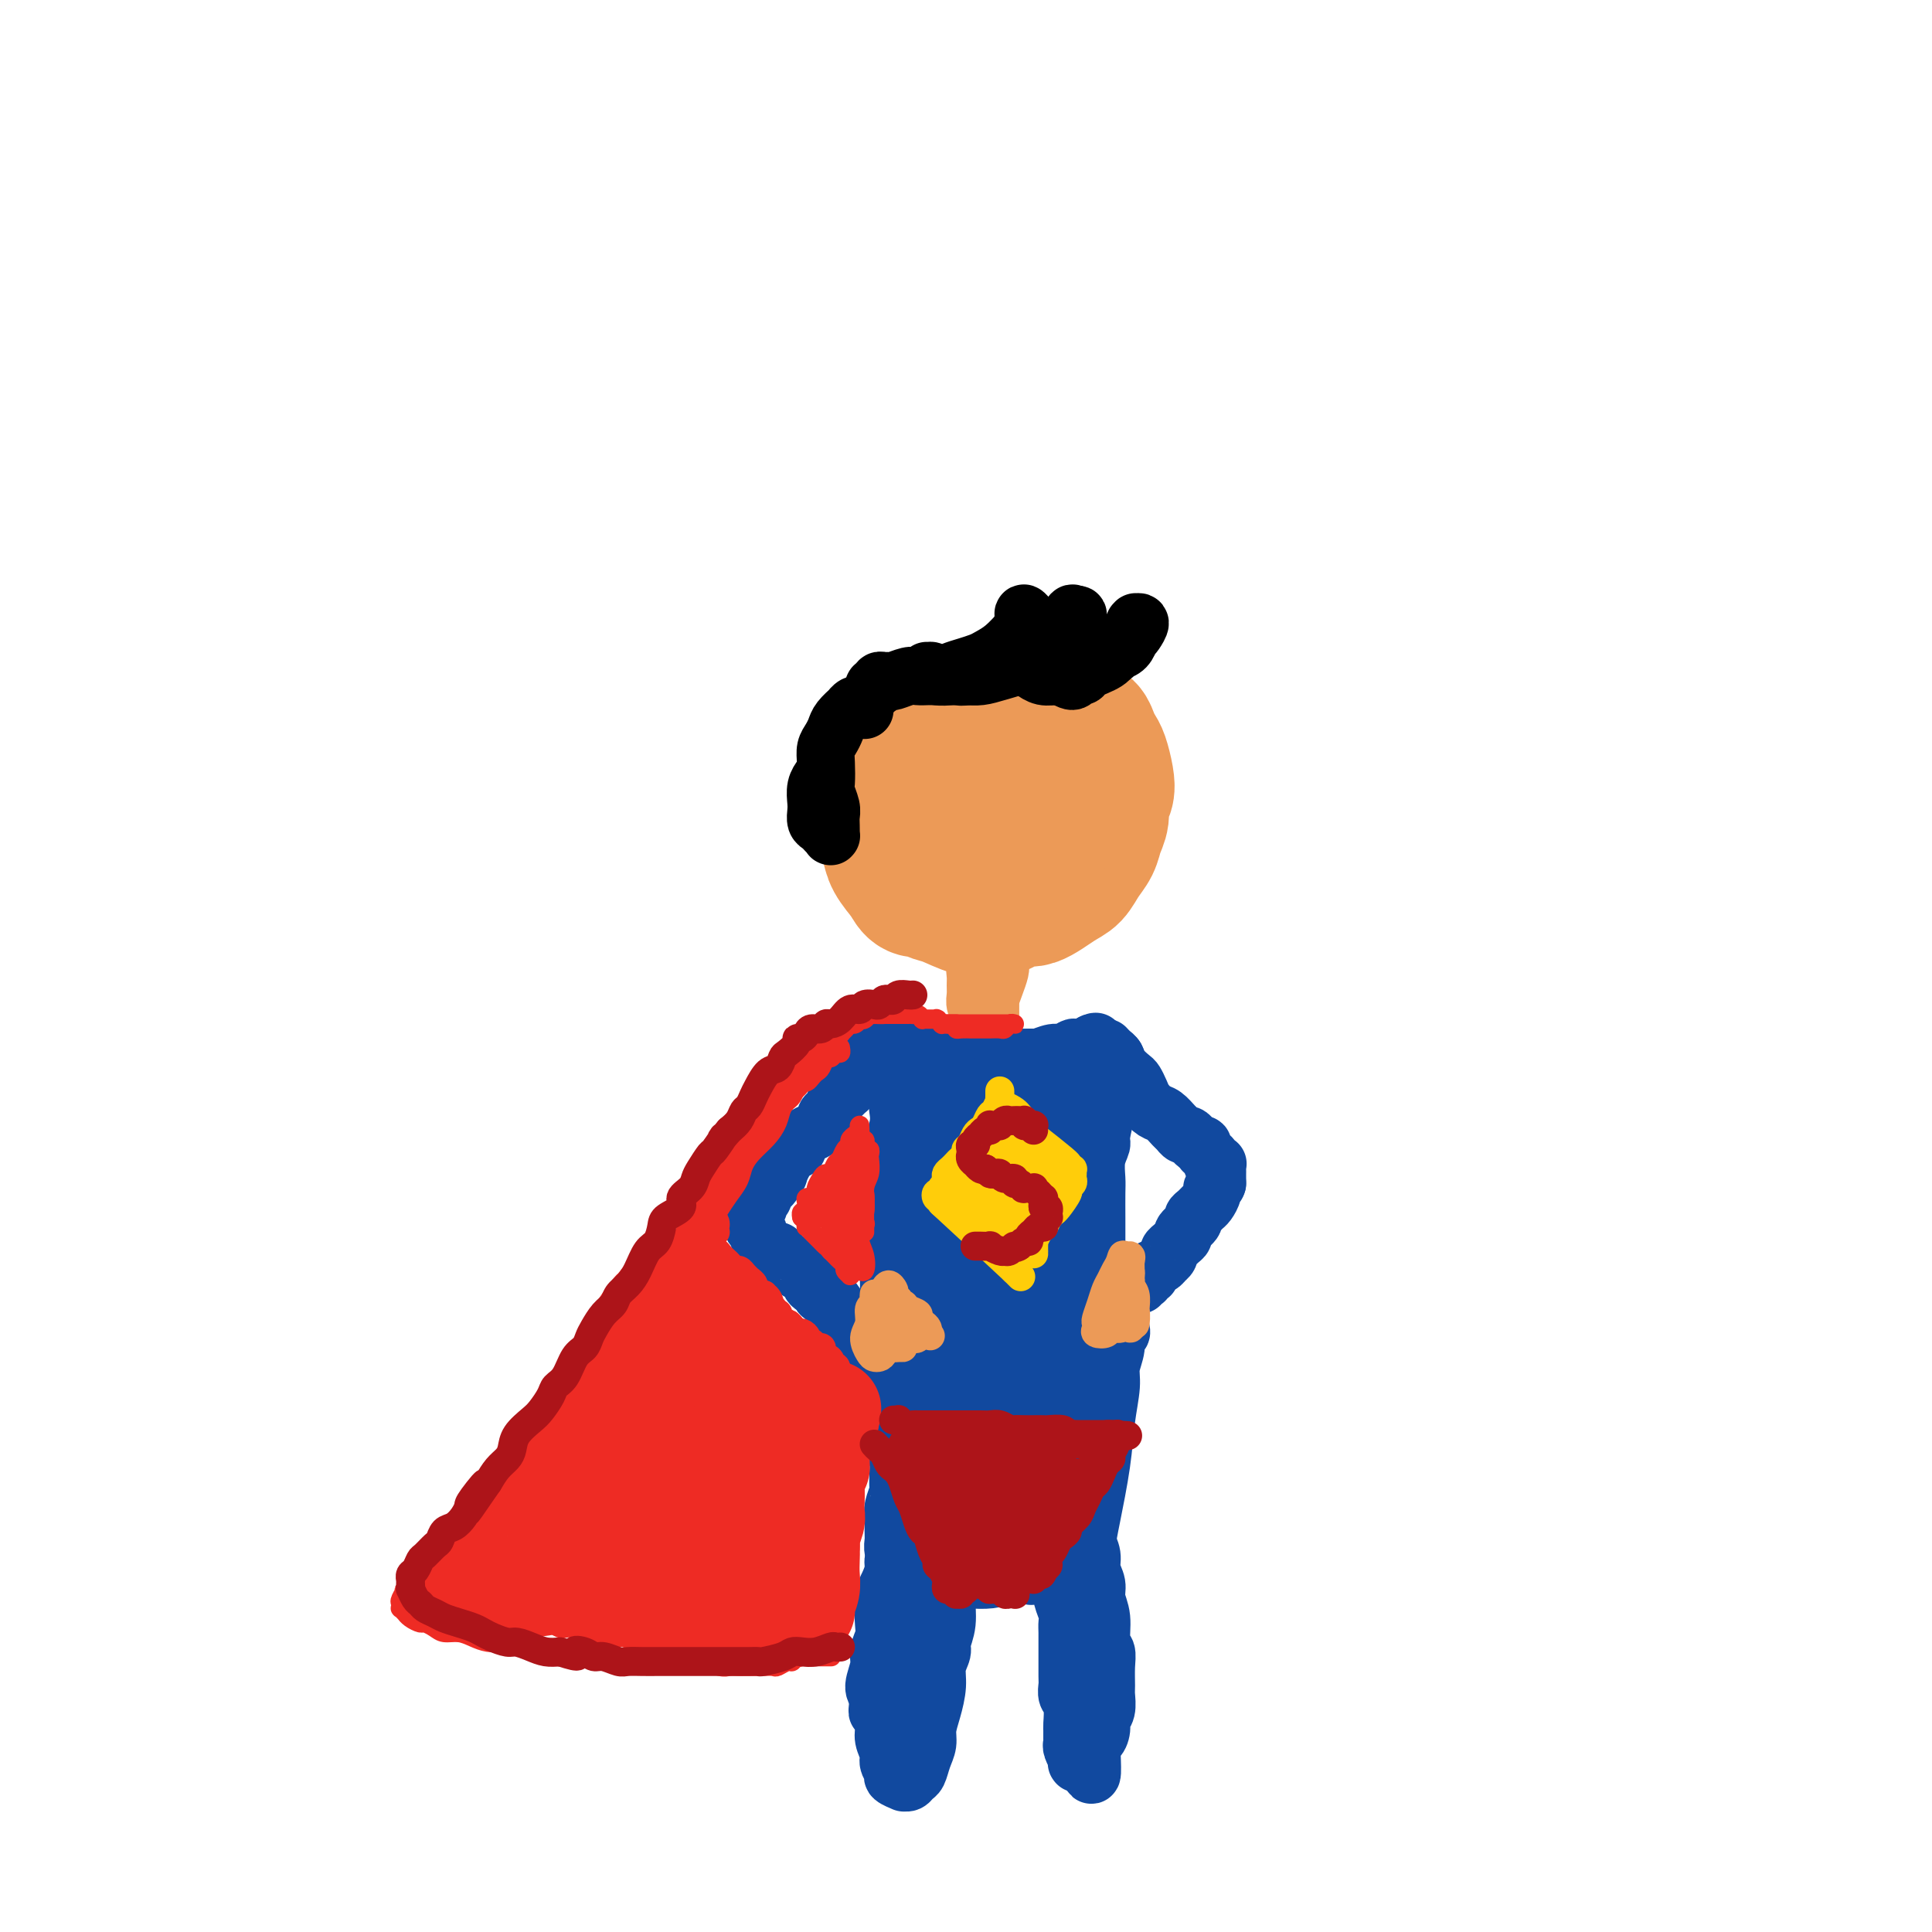 <svg viewBox='0 0 400 400' version='1.1' xmlns='http://www.w3.org/2000/svg' xmlns:xlink='http://www.w3.org/1999/xlink'><g fill='none' stroke='rgb(236,154,87)' stroke-width='28' stroke-linecap='round' stroke-linejoin='round'><path d='M206,149c0.089,-0.000 0.179,-0.000 0,0c-0.179,0.000 -0.626,0.000 -1,0c-0.374,-0.000 -0.674,-0.001 -1,0c-0.326,0.001 -0.679,0.004 -1,0c-0.321,-0.004 -0.611,-0.016 -1,0c-0.389,0.016 -0.878,0.060 -1,0c-0.122,-0.060 0.122,-0.223 0,0c-0.122,0.223 -0.610,0.832 -1,1c-0.390,0.168 -0.683,-0.106 -1,0c-0.317,0.106 -0.658,0.591 -1,1c-0.342,0.409 -0.684,0.744 -1,1c-0.316,0.256 -0.607,0.435 -1,1c-0.393,0.565 -0.890,1.516 -1,2c-0.110,0.484 0.167,0.501 0,1c-0.167,0.499 -0.776,1.480 -1,2c-0.224,0.520 -0.061,0.577 0,1c0.061,0.423 0.019,1.210 0,2c-0.019,0.790 -0.016,1.581 0,2c0.016,0.419 0.046,0.464 0,1c-0.046,0.536 -0.168,1.562 0,2c0.168,0.438 0.624,0.288 1,1c0.376,0.712 0.670,2.284 1,3c0.330,0.716 0.694,0.574 1,1c0.306,0.426 0.553,1.420 1,2c0.447,0.580 1.093,0.744 2,1c0.907,0.256 2.077,0.602 3,1c0.923,0.398 1.601,0.847 2,1c0.399,0.153 0.519,0.010 1,0c0.481,-0.010 1.322,0.113 2,0c0.678,-0.113 1.194,-0.461 2,-1c0.806,-0.539 1.903,-1.270 3,-2'/><path d='M213,173c1.500,-0.817 1.751,-1.359 2,-2c0.249,-0.641 0.497,-1.380 1,-2c0.503,-0.620 1.260,-1.121 2,-2c0.740,-0.879 1.464,-2.135 2,-3c0.536,-0.865 0.883,-1.339 1,-2c0.117,-0.661 0.004,-1.510 0,-2c-0.004,-0.490 0.102,-0.622 0,-1c-0.102,-0.378 -0.410,-1.003 -1,-2c-0.590,-0.997 -1.460,-2.365 -2,-3c-0.540,-0.635 -0.750,-0.538 -1,-1c-0.250,-0.462 -0.541,-1.483 -1,-2c-0.459,-0.517 -1.085,-0.531 -2,-1c-0.915,-0.469 -2.120,-1.395 -3,-2c-0.880,-0.605 -1.436,-0.891 -2,-1c-0.564,-0.109 -1.138,-0.040 -2,0c-0.862,0.040 -2.013,0.053 -3,0c-0.987,-0.053 -1.811,-0.172 -3,0c-1.189,0.172 -2.745,0.634 -4,1c-1.255,0.366 -2.210,0.635 -3,1c-0.790,0.365 -1.416,0.826 -2,1c-0.584,0.174 -1.127,0.062 -2,1c-0.873,0.938 -2.076,2.925 -3,4c-0.924,1.075 -1.568,1.239 -2,2c-0.432,0.761 -0.653,2.118 -1,3c-0.347,0.882 -0.822,1.289 -1,2c-0.178,0.711 -0.060,1.726 0,3c0.060,1.274 0.063,2.808 0,4c-0.063,1.192 -0.192,2.041 0,3c0.192,0.959 0.706,2.027 1,3c0.294,0.973 0.370,1.849 1,3c0.630,1.151 1.815,2.575 3,4'/><path d='M188,182c1.361,3.030 2.265,2.104 3,2c0.735,-0.104 1.301,0.615 2,1c0.699,0.385 1.531,0.435 3,1c1.469,0.565 3.574,1.646 5,2c1.426,0.354 2.174,-0.020 3,0c0.826,0.020 1.730,0.435 3,0c1.270,-0.435 2.906,-1.719 4,-2c1.094,-0.281 1.645,0.441 3,0c1.355,-0.441 3.515,-2.047 5,-3c1.485,-0.953 2.297,-1.255 3,-2c0.703,-0.745 1.298,-1.933 2,-3c0.702,-1.067 1.512,-2.015 2,-3c0.488,-0.985 0.653,-2.009 1,-3c0.347,-0.991 0.875,-1.950 1,-3c0.125,-1.050 -0.151,-2.193 0,-3c0.151,-0.807 0.731,-1.280 1,-2c0.269,-0.720 0.227,-1.688 0,-3c-0.227,-1.312 -0.641,-2.966 -1,-4c-0.359,-1.034 -0.665,-1.446 -1,-2c-0.335,-0.554 -0.698,-1.249 -1,-2c-0.302,-0.751 -0.542,-1.559 -1,-2c-0.458,-0.441 -1.136,-0.514 -2,-1c-0.864,-0.486 -1.916,-1.385 -3,-2c-1.084,-0.615 -2.201,-0.945 -3,-1c-0.799,-0.055 -1.282,0.167 -2,0c-0.718,-0.167 -1.672,-0.721 -3,-1c-1.328,-0.279 -3.030,-0.282 -4,0c-0.970,0.282 -1.208,0.849 -2,1c-0.792,0.151 -2.136,-0.113 -3,0c-0.864,0.113 -1.247,0.604 -2,1c-0.753,0.396 -1.877,0.698 -3,1'/><path d='M198,149c-2.733,0.867 -2.567,1.534 -3,2c-0.433,0.466 -1.465,0.729 -2,1c-0.535,0.271 -0.573,0.548 -1,1c-0.427,0.452 -1.243,1.079 -2,2c-0.757,0.921 -1.457,2.136 -2,3c-0.543,0.864 -0.931,1.376 -1,2c-0.069,0.624 0.182,1.360 0,2c-0.182,0.640 -0.796,1.183 -1,2c-0.204,0.817 0.004,1.907 0,3c-0.004,1.093 -0.218,2.188 0,3c0.218,0.812 0.870,1.341 1,2c0.130,0.659 -0.261,1.447 0,2c0.261,0.553 1.172,0.870 2,2c0.828,1.130 1.571,3.072 2,4c0.429,0.928 0.544,0.841 1,1c0.456,0.159 1.253,0.565 2,1c0.747,0.435 1.445,0.898 2,1c0.555,0.102 0.966,-0.156 2,0c1.034,0.156 2.691,0.727 4,1c1.309,0.273 2.272,0.249 3,0c0.728,-0.249 1.222,-0.723 2,-1c0.778,-0.277 1.839,-0.355 3,-1c1.161,-0.645 2.421,-1.855 3,-3c0.579,-1.145 0.478,-2.225 1,-3c0.522,-0.775 1.668,-1.244 2,-2c0.332,-0.756 -0.149,-1.799 0,-3c0.149,-1.201 0.927,-2.559 1,-4c0.073,-1.441 -0.558,-2.963 -1,-4c-0.442,-1.037 -0.696,-1.587 -1,-2c-0.304,-0.413 -0.658,-0.689 -1,-1c-0.342,-0.311 -0.671,-0.655 -1,-1'/><path d='M213,159c-0.844,-1.022 -0.956,0.422 -1,1c-0.044,0.578 -0.022,0.289 0,0'/></g>
<g fill='none' stroke='rgb(236,154,87)' stroke-width='12' stroke-linecap='round' stroke-linejoin='round'><path d='M203,197c0.000,0.329 0.000,0.658 0,1c-0.000,0.342 -0.000,0.696 0,1c0.000,0.304 0.000,0.558 0,1c-0.000,0.442 -0.000,1.071 0,2c0.000,0.929 0.001,2.159 0,3c-0.001,0.841 -0.004,1.295 0,2c0.004,0.705 0.015,1.661 0,2c-0.015,0.339 -0.057,0.060 0,0c0.057,-0.060 0.212,0.097 0,0c-0.212,-0.097 -0.790,-0.449 -1,-1c-0.210,-0.551 -0.053,-1.300 0,-2c0.053,-0.700 -0.000,-1.351 0,-2c0.000,-0.649 0.053,-1.295 0,-2c-0.053,-0.705 -0.210,-1.469 0,-2c0.210,-0.531 0.789,-0.829 1,-1c0.211,-0.171 0.056,-0.216 0,0c-0.056,0.216 -0.011,0.691 0,1c0.011,0.309 -0.011,0.450 0,1c0.011,0.550 0.054,1.507 0,3c-0.054,1.493 -0.207,3.521 0,5c0.207,1.479 0.773,2.410 1,3c0.227,0.590 0.113,0.840 0,1c-0.113,0.160 -0.226,0.228 0,0c0.226,-0.228 0.792,-0.754 1,-1c0.208,-0.246 0.060,-0.213 0,-1c-0.060,-0.787 -0.030,-2.393 0,-4'/><path d='M205,207c0.321,-1.287 0.623,-2.004 1,-3c0.377,-0.996 0.830,-2.272 1,-3c0.170,-0.728 0.056,-0.907 0,-1c-0.056,-0.093 -0.053,-0.101 0,0c0.053,0.101 0.158,0.310 0,1c-0.158,0.690 -0.578,1.860 -1,3c-0.422,1.140 -0.845,2.251 -1,3c-0.155,0.749 -0.042,1.137 0,2c0.042,0.863 0.011,2.199 0,2c-0.011,-0.199 -0.003,-1.935 0,-3c0.003,-1.065 0.001,-1.459 0,-2c-0.001,-0.541 -0.001,-1.229 0,-2c0.001,-0.771 0.001,-1.626 0,-2c-0.001,-0.374 -0.004,-0.266 0,0c0.004,0.266 0.015,0.689 0,1c-0.015,0.311 -0.057,0.510 0,1c0.057,0.490 0.211,1.271 0,2c-0.211,0.729 -0.789,1.405 -1,2c-0.211,0.595 -0.057,1.110 0,1c0.057,-0.110 0.015,-0.843 0,-1c-0.015,-0.157 -0.003,0.262 0,0c0.003,-0.262 -0.003,-1.207 0,-2c0.003,-0.793 0.015,-1.435 0,-2c-0.015,-0.565 -0.057,-1.052 0,-1c0.057,0.052 0.211,0.644 0,1c-0.211,0.356 -0.789,0.477 -1,1c-0.211,0.523 -0.057,1.449 0,2c0.057,0.551 0.016,0.729 0,1c-0.016,0.271 -0.008,0.636 0,1'/><path d='M203,209c-0.311,1.000 -0.089,1.000 0,1c0.089,0.000 0.044,0.000 0,0'/></g>
<g fill='none' stroke='rgb(17,73,159)' stroke-width='12' stroke-linecap='round' stroke-linejoin='round'><path d='M188,217c-0.090,-0.009 -0.180,-0.017 0,0c0.180,0.017 0.630,0.061 1,0c0.370,-0.061 0.662,-0.227 1,0c0.338,0.227 0.724,0.845 1,1c0.276,0.155 0.443,-0.155 1,0c0.557,0.155 1.505,0.774 2,1c0.495,0.226 0.538,0.061 1,0c0.462,-0.061 1.345,-0.016 2,0c0.655,0.016 1.083,0.004 2,0c0.917,-0.004 2.325,-0.001 3,0c0.675,0.001 0.618,0.000 1,0c0.382,-0.000 1.204,-0.000 2,0c0.796,0.000 1.565,-0.000 2,0c0.435,0.000 0.534,0.001 1,0c0.466,-0.001 1.297,-0.004 2,0c0.703,0.004 1.276,0.016 2,0c0.724,-0.016 1.598,-0.061 2,0c0.402,0.061 0.330,0.226 1,0c0.670,-0.226 2.081,-0.844 3,-1c0.919,-0.156 1.345,0.151 2,0c0.655,-0.151 1.538,-0.758 2,-1c0.462,-0.242 0.503,-0.117 1,0c0.497,0.117 1.451,0.228 2,0c0.549,-0.228 0.694,-0.793 1,-1c0.306,-0.207 0.775,-0.056 1,0c0.225,0.056 0.207,0.016 0,0c-0.207,-0.016 -0.604,-0.008 -1,0'/><path d='M226,216c1.692,-0.528 0.423,-0.348 0,0c-0.423,0.348 -0.000,0.864 0,1c0.000,0.136 -0.423,-0.107 -1,0c-0.577,0.107 -1.309,0.565 -2,1c-0.691,0.435 -1.340,0.849 -2,1c-0.660,0.151 -1.332,0.041 -2,0c-0.668,-0.041 -1.334,-0.011 -2,0c-0.666,0.011 -1.334,0.003 -2,0c-0.666,-0.003 -1.332,-0.001 -2,0c-0.668,0.001 -1.337,0.000 -2,0c-0.663,-0.000 -1.318,-0.000 -2,0c-0.682,0.000 -1.390,0.000 -2,0c-0.610,-0.000 -1.123,-0.000 -2,0c-0.877,0.000 -2.118,0.001 -3,0c-0.882,-0.001 -1.405,-0.004 -2,0c-0.595,0.004 -1.262,0.015 -2,0c-0.738,-0.015 -1.546,-0.057 -2,0c-0.454,0.057 -0.554,0.211 -1,0c-0.446,-0.211 -1.237,-0.789 -2,-1c-0.763,-0.211 -1.496,-0.057 -2,0c-0.504,0.057 -0.779,0.016 -1,0c-0.221,-0.016 -0.389,-0.008 -1,0c-0.611,0.008 -1.667,0.017 -2,0c-0.333,-0.017 0.055,-0.058 0,0c-0.055,0.058 -0.555,0.215 -1,0c-0.445,-0.215 -0.837,-0.804 -1,-1c-0.163,-0.196 -0.099,-0.000 0,0c0.099,0.000 0.233,-0.196 0,0c-0.233,0.196 -0.832,0.783 -1,1c-0.168,0.217 0.095,0.062 0,0c-0.095,-0.062 -0.547,-0.031 -1,0'/><path d='M183,218c-5.587,-0.138 -1.553,0.016 0,0c1.553,-0.016 0.626,-0.201 0,0c-0.626,0.201 -0.952,0.789 -1,1c-0.048,0.211 0.180,0.047 0,0c-0.180,-0.047 -0.769,0.025 -1,0c-0.231,-0.025 -0.104,-0.146 0,0c0.104,0.146 0.186,0.560 0,1c-0.186,0.440 -0.641,0.905 -1,1c-0.359,0.095 -0.622,-0.182 -1,0c-0.378,0.182 -0.871,0.822 -1,1c-0.129,0.178 0.106,-0.107 0,0c-0.106,0.107 -0.553,0.606 -1,1c-0.447,0.394 -0.893,0.682 -1,1c-0.107,0.318 0.126,0.666 0,1c-0.126,0.334 -0.612,0.653 -1,1c-0.388,0.347 -0.677,0.723 -1,1c-0.323,0.277 -0.678,0.455 -1,1c-0.322,0.545 -0.610,1.455 -1,2c-0.390,0.545 -0.882,0.723 -1,1c-0.118,0.277 0.137,0.652 0,1c-0.137,0.348 -0.668,0.671 -1,1c-0.332,0.329 -0.465,0.666 -1,1c-0.535,0.334 -1.470,0.666 -2,1c-0.530,0.334 -0.654,0.672 -1,1c-0.346,0.328 -0.915,0.648 -1,1c-0.085,0.352 0.314,0.738 0,1c-0.314,0.262 -1.342,0.400 -2,1c-0.658,0.600 -0.946,1.662 -1,2c-0.054,0.338 0.128,-0.046 0,0c-0.128,0.046 -0.564,0.523 -1,1'/><path d='M161,242c-3.354,3.831 -0.740,1.408 0,1c0.740,-0.408 -0.394,1.200 -1,2c-0.606,0.800 -0.683,0.793 -1,1c-0.317,0.207 -0.873,0.629 -1,1c-0.127,0.371 0.176,0.690 0,1c-0.176,0.310 -0.832,0.609 -1,1c-0.168,0.391 0.151,0.874 0,1c-0.151,0.126 -0.773,-0.106 -1,0c-0.227,0.106 -0.061,0.549 0,1c0.061,0.451 0.017,0.909 0,1c-0.017,0.091 -0.006,-0.187 0,0c0.006,0.187 0.006,0.838 0,1c-0.006,0.162 -0.017,-0.164 0,0c0.017,0.164 0.061,0.817 0,1c-0.061,0.183 -0.228,-0.106 0,0c0.228,0.106 0.852,0.607 1,1c0.148,0.393 -0.180,0.679 0,1c0.180,0.321 0.870,0.678 1,1c0.130,0.322 -0.298,0.611 0,1c0.298,0.389 1.322,0.879 2,1c0.678,0.121 1.009,-0.126 1,0c-0.009,0.126 -0.358,0.625 0,1c0.358,0.375 1.424,0.624 2,1c0.576,0.376 0.664,0.878 1,1c0.336,0.122 0.921,-0.136 1,0c0.079,0.136 -0.346,0.666 0,1c0.346,0.334 1.464,0.471 2,1c0.536,0.529 0.490,1.450 1,2c0.510,0.550 1.574,0.729 2,1c0.426,0.271 0.213,0.636 0,1'/><path d='M170,268c2.416,2.051 1.957,1.180 2,1c0.043,-0.180 0.589,0.333 1,1c0.411,0.667 0.687,1.488 1,2c0.313,0.512 0.661,0.715 1,1c0.339,0.285 0.668,0.654 1,1c0.332,0.346 0.667,0.671 1,1c0.333,0.329 0.664,0.663 1,1c0.336,0.337 0.679,0.679 1,1c0.321,0.321 0.622,0.622 1,1c0.378,0.378 0.833,0.833 1,1c0.167,0.167 0.045,0.045 0,0c-0.045,-0.045 -0.013,-0.013 0,0c0.013,0.013 0.006,0.006 0,0'/><path d='M187,222c0.008,-0.179 0.016,-0.358 0,0c-0.016,0.358 -0.056,1.252 0,2c0.056,0.748 0.207,1.348 0,2c-0.207,0.652 -0.774,1.356 -1,2c-0.226,0.644 -0.113,1.228 0,2c0.113,0.772 0.227,1.731 0,3c-0.227,1.269 -0.793,2.850 -1,4c-0.207,1.150 -0.054,1.871 0,3c0.054,1.129 0.011,2.666 0,4c-0.011,1.334 0.011,2.466 0,4c-0.011,1.534 -0.055,3.471 0,5c0.055,1.529 0.210,2.649 0,4c-0.210,1.351 -0.785,2.931 -1,4c-0.215,1.069 -0.072,1.626 0,3c0.072,1.374 0.072,3.565 0,5c-0.072,1.435 -0.216,2.112 0,3c0.216,0.888 0.794,1.986 1,3c0.206,1.014 0.041,1.945 0,3c-0.041,1.055 0.042,2.234 0,3c-0.042,0.766 -0.207,1.119 0,2c0.207,0.881 0.788,2.288 1,3c0.212,0.712 0.057,0.727 0,1c-0.057,0.273 -0.015,0.804 0,1c0.015,0.196 0.004,0.056 0,0c-0.004,-0.056 -0.002,-0.028 0,0'/><path d='M231,219c-0.033,0.360 -0.065,0.720 0,1c0.065,0.280 0.229,0.481 0,1c-0.229,0.519 -0.850,1.358 -1,2c-0.150,0.642 0.171,1.088 0,2c-0.171,0.912 -0.834,2.291 -1,3c-0.166,0.709 0.166,0.749 0,2c-0.166,1.251 -0.829,3.712 -1,5c-0.171,1.288 0.150,1.404 0,2c-0.150,0.596 -0.772,1.671 -1,3c-0.228,1.329 -0.061,2.912 0,4c0.061,1.088 0.016,1.683 0,3c-0.016,1.317 -0.004,3.358 0,5c0.004,1.642 0.001,2.887 0,4c-0.001,1.113 -0.001,2.094 0,3c0.001,0.906 0.004,1.738 0,3c-0.004,1.262 -0.015,2.953 0,4c0.015,1.047 0.057,1.449 0,2c-0.057,0.551 -0.211,1.249 0,2c0.211,0.751 0.789,1.553 1,2c0.211,0.447 0.057,0.539 0,1c-0.057,0.461 -0.015,1.293 0,2c0.015,0.707 0.004,1.290 0,2c-0.004,0.710 -0.001,1.548 0,2c0.001,0.452 0.000,0.517 0,1c-0.000,0.483 -0.000,1.384 0,2c0.000,0.616 0.000,0.949 0,1c-0.000,0.051 -0.000,-0.179 0,0c0.000,0.179 0.000,0.765 0,1c-0.000,0.235 -0.000,0.117 0,0'/><path d='M191,230c-0.033,0.220 -0.065,0.439 0,1c0.065,0.561 0.229,1.463 0,2c-0.229,0.537 -0.851,0.709 -1,2c-0.149,1.291 0.174,3.700 0,6c-0.174,2.300 -0.846,4.493 -1,7c-0.154,2.507 0.212,5.330 0,8c-0.212,2.670 -1.000,5.186 -1,9c-0.000,3.814 0.787,8.926 1,12c0.213,3.074 -0.149,4.111 0,5c0.149,0.889 0.810,1.632 1,2c0.190,0.368 -0.089,0.363 0,0c0.089,-0.363 0.547,-1.082 1,-3c0.453,-1.918 0.899,-5.035 1,-8c0.101,-2.965 -0.145,-5.778 0,-9c0.145,-3.222 0.680,-6.854 1,-10c0.320,-3.146 0.426,-5.807 1,-9c0.574,-3.193 1.618,-6.919 2,-9c0.382,-2.081 0.102,-2.518 0,-3c-0.102,-0.482 -0.027,-1.009 0,-1c0.027,0.009 0.007,0.556 0,1c-0.007,0.444 -0.002,0.787 0,3c0.002,2.213 0.001,6.295 0,10c-0.001,3.705 -0.000,7.031 0,10c0.000,2.969 0.000,5.580 0,8c-0.000,2.420 -0.000,4.648 0,6c0.000,1.352 0.000,1.826 0,2c-0.000,0.174 -0.000,0.047 0,-1c0.000,-1.047 0.000,-3.013 0,-5c-0.000,-1.987 -0.000,-3.993 0,-6'/><path d='M196,260c0.000,-2.748 0.001,-4.618 0,-8c-0.001,-3.382 -0.003,-8.277 0,-11c0.003,-2.723 0.011,-3.274 0,-4c-0.011,-0.726 -0.040,-1.628 0,-2c0.040,-0.372 0.151,-0.213 0,0c-0.151,0.213 -0.562,0.479 -1,1c-0.438,0.521 -0.902,1.298 -1,2c-0.098,0.702 0.170,1.329 0,2c-0.170,0.671 -0.778,1.387 -1,2c-0.222,0.613 -0.059,1.125 0,2c0.059,0.875 0.012,2.114 0,3c-0.012,0.886 0.011,1.420 0,2c-0.011,0.580 -0.055,1.208 0,2c0.055,0.792 0.211,1.749 0,3c-0.211,1.251 -0.789,2.795 -1,4c-0.211,1.205 -0.057,2.071 0,3c0.057,0.929 0.016,1.922 0,3c-0.016,1.078 -0.008,2.243 0,3c0.008,0.757 0.017,1.108 0,2c-0.017,0.892 -0.061,2.325 0,3c0.061,0.675 0.228,0.590 0,1c-0.228,0.410 -0.849,1.313 -1,2c-0.151,0.687 0.170,1.158 0,2c-0.170,0.842 -0.830,2.057 -1,3c-0.170,0.943 0.150,1.616 0,2c-0.150,0.384 -0.772,0.481 -1,1c-0.228,0.519 -0.064,1.459 0,2c0.064,0.541 0.027,0.681 0,1c-0.027,0.319 -0.046,0.817 0,1c0.046,0.183 0.156,0.052 0,0c-0.156,-0.052 -0.578,-0.026 -1,0'/><path d='M188,287c-1.238,7.800 -0.332,2.301 0,0c0.332,-2.301 0.089,-1.402 0,-1c-0.089,0.402 -0.024,0.307 0,0c0.024,-0.307 0.007,-0.826 0,-1c-0.007,-0.174 -0.006,-0.002 0,0c0.006,0.002 0.016,-0.164 0,0c-0.016,0.164 -0.057,0.659 0,1c0.057,0.341 0.211,0.527 0,1c-0.211,0.473 -0.789,1.233 -1,2c-0.211,0.767 -0.056,1.542 0,2c0.056,0.458 0.011,0.598 0,1c-0.011,0.402 0.011,1.067 0,2c-0.011,0.933 -0.055,2.135 0,3c0.055,0.865 0.211,1.391 0,2c-0.211,0.609 -0.788,1.299 -1,2c-0.212,0.701 -0.061,1.413 0,2c0.061,0.587 0.030,1.048 0,2c-0.030,0.952 -0.061,2.394 0,3c0.061,0.606 0.213,0.375 0,1c-0.213,0.625 -0.790,2.107 -1,3c-0.210,0.893 -0.052,1.198 0,2c0.052,0.802 -0.000,2.102 0,3c0.000,0.898 0.053,1.395 0,2c-0.053,0.605 -0.210,1.317 0,2c0.210,0.683 0.788,1.338 1,2c0.212,0.662 0.057,1.332 0,2c-0.057,0.668 -0.016,1.334 0,2c0.016,0.666 0.008,1.333 0,2'/><path d='M186,329c-0.308,6.452 -0.078,1.582 0,0c0.078,-1.582 0.005,0.122 0,1c-0.005,0.878 0.058,0.928 0,1c-0.058,0.072 -0.237,0.166 0,0c0.237,-0.166 0.889,-0.593 1,-1c0.111,-0.407 -0.320,-0.794 0,-2c0.320,-1.206 1.391,-3.232 2,-5c0.609,-1.768 0.755,-3.277 1,-5c0.245,-1.723 0.587,-3.661 1,-5c0.413,-1.339 0.895,-2.079 1,-4c0.105,-1.921 -0.169,-5.022 0,-7c0.169,-1.978 0.781,-2.833 1,-4c0.219,-1.167 0.045,-2.646 0,-4c-0.045,-1.354 0.041,-2.583 0,-4c-0.041,-1.417 -0.207,-3.022 0,-5c0.207,-1.978 0.788,-4.330 1,-6c0.212,-1.670 0.057,-2.658 0,-4c-0.057,-1.342 -0.015,-3.037 0,-4c0.015,-0.963 0.004,-1.192 0,-3c-0.004,-1.808 -0.001,-5.194 0,-7c0.001,-1.806 0.000,-2.031 0,-3c-0.000,-0.969 -0.000,-2.682 0,-4c0.000,-1.318 0.000,-2.240 0,-3c-0.000,-0.760 -0.000,-1.358 0,-3c0.000,-1.642 0.000,-4.328 0,-6c-0.000,-1.672 -0.000,-2.329 0,-3c0.000,-0.671 0.000,-1.355 0,-2c-0.000,-0.645 -0.000,-1.251 0,-2c0.000,-0.749 0.000,-1.643 0,-2c-0.000,-0.357 -0.000,-0.179 0,0'/><path d='M194,233c0.155,-10.294 0.041,-3.529 0,-1c-0.041,2.529 -0.011,0.822 0,0c0.011,-0.822 0.003,-0.759 0,-1c-0.003,-0.241 -0.002,-0.787 0,-1c0.002,-0.213 0.003,-0.095 0,0c-0.003,0.095 -0.012,0.166 0,0c0.012,-0.166 0.044,-0.570 0,-1c-0.044,-0.430 -0.165,-0.885 0,-1c0.165,-0.115 0.617,0.109 1,0c0.383,-0.109 0.697,-0.551 1,-1c0.303,-0.449 0.594,-0.904 1,-1c0.406,-0.096 0.927,0.169 2,0c1.073,-0.169 2.699,-0.771 4,-1c1.301,-0.229 2.279,-0.086 3,0c0.721,0.086 1.186,0.113 2,0c0.814,-0.113 1.976,-0.367 3,0c1.024,0.367 1.910,1.353 3,2c1.090,0.647 2.383,0.953 3,1c0.617,0.047 0.558,-0.166 1,0c0.442,0.166 1.386,0.711 2,1c0.614,0.289 0.897,0.321 1,0c0.103,-0.321 0.027,-0.996 0,-1c-0.027,-0.004 -0.003,0.662 0,1c0.003,0.338 -0.013,0.349 0,1c0.013,0.651 0.056,1.942 0,3c-0.056,1.058 -0.211,1.881 0,3c0.211,1.119 0.788,2.532 1,4c0.212,1.468 0.061,2.991 0,5c-0.061,2.009 -0.030,4.505 0,7'/><path d='M222,252c0.326,4.208 0.140,3.227 0,4c-0.140,0.773 -0.235,3.301 0,5c0.235,1.699 0.799,2.569 1,4c0.201,1.431 0.040,3.424 0,5c-0.040,1.576 0.041,2.737 0,4c-0.041,1.263 -0.203,2.629 0,4c0.203,1.371 0.772,2.748 1,4c0.228,1.252 0.114,2.379 0,4c-0.114,1.621 -0.227,3.737 0,5c0.227,1.263 0.793,1.673 1,2c0.207,0.327 0.056,0.572 0,1c-0.056,0.428 -0.015,1.038 0,1c0.015,-0.038 0.004,-0.725 0,-1c-0.004,-0.275 -0.002,-0.137 0,0'/><path d='M229,217c0.023,0.025 0.047,0.051 0,0c-0.047,-0.051 -0.163,-0.178 0,0c0.163,0.178 0.607,0.663 1,1c0.393,0.337 0.735,0.527 1,1c0.265,0.473 0.451,1.229 1,2c0.549,0.771 1.459,1.559 2,2c0.541,0.441 0.711,0.537 1,1c0.289,0.463 0.697,1.294 1,2c0.303,0.706 0.501,1.288 1,2c0.499,0.712 1.300,1.554 2,2c0.700,0.446 1.301,0.497 2,1c0.699,0.503 1.497,1.458 2,2c0.503,0.542 0.712,0.671 1,1c0.288,0.329 0.656,0.858 1,1c0.344,0.142 0.666,-0.103 1,0c0.334,0.103 0.681,0.552 1,1c0.319,0.448 0.611,0.893 1,1c0.389,0.107 0.874,-0.125 1,0c0.126,0.125 -0.106,0.608 0,1c0.106,0.392 0.550,0.693 1,1c0.450,0.307 0.905,0.621 1,1c0.095,0.379 -0.171,0.824 0,1c0.171,0.176 0.778,0.085 1,0c0.222,-0.085 0.060,-0.163 0,0c-0.060,0.163 -0.016,0.569 0,1c0.016,0.431 0.004,0.889 0,1c-0.004,0.111 -0.001,-0.124 0,0c0.001,0.124 0.000,0.607 0,1c-0.000,0.393 -0.000,0.697 0,1'/><path d='M252,245c-0.239,0.814 -0.837,0.848 -1,1c-0.163,0.152 0.110,0.422 0,1c-0.110,0.578 -0.602,1.463 -1,2c-0.398,0.537 -0.703,0.725 -1,1c-0.297,0.275 -0.587,0.637 -1,1c-0.413,0.363 -0.951,0.727 -1,1c-0.049,0.273 0.391,0.454 0,1c-0.391,0.546 -1.611,1.456 -2,2c-0.389,0.544 0.055,0.723 0,1c-0.055,0.277 -0.607,0.653 -1,1c-0.393,0.347 -0.627,0.667 -1,1c-0.373,0.333 -0.886,0.681 -1,1c-0.114,0.319 0.172,0.610 0,1c-0.172,0.390 -0.803,0.879 -1,1c-0.197,0.121 0.039,-0.126 0,0c-0.039,0.126 -0.354,0.626 -1,1c-0.646,0.374 -1.622,0.622 -2,1c-0.378,0.378 -0.158,0.886 0,1c0.158,0.114 0.252,-0.167 0,0c-0.252,0.167 -0.852,0.780 -1,1c-0.148,0.220 0.157,0.045 0,0c-0.157,-0.045 -0.774,0.039 -1,0c-0.226,-0.039 -0.061,-0.203 0,0c0.061,0.203 0.017,0.772 0,1c-0.017,0.228 -0.009,0.114 0,0'/><path d='M232,275c0.122,0.487 0.244,0.974 0,1c-0.244,0.026 -0.853,-0.408 -1,0c-0.147,0.408 0.169,1.657 0,3c-0.169,1.343 -0.822,2.781 -1,4c-0.178,1.219 0.120,2.219 0,4c-0.120,1.781 -0.659,4.344 -1,7c-0.341,2.656 -0.484,5.404 -1,9c-0.516,3.596 -1.406,8.040 -2,11c-0.594,2.960 -0.891,4.435 -1,6c-0.109,1.565 -0.029,3.218 0,4c0.029,0.782 0.008,0.692 0,1c-0.008,0.308 -0.002,1.014 0,1c0.002,-0.014 0.002,-0.747 0,-1c-0.002,-0.253 -0.004,-0.027 0,-1c0.004,-0.973 0.015,-3.147 0,-5c-0.015,-1.853 -0.055,-3.386 0,-6c0.055,-2.614 0.207,-6.308 0,-9c-0.207,-2.692 -0.771,-4.382 -1,-6c-0.229,-1.618 -0.122,-3.165 0,-4c0.122,-0.835 0.259,-0.957 0,-1c-0.259,-0.043 -0.914,-0.007 -1,1c-0.086,1.007 0.397,2.985 0,5c-0.397,2.015 -1.676,4.066 -2,6c-0.324,1.934 0.305,3.749 0,5c-0.305,1.251 -1.544,1.938 -2,2c-0.456,0.062 -0.128,-0.500 0,-2c0.128,-1.500 0.055,-3.938 0,-7c-0.055,-3.062 -0.092,-6.747 0,-10c0.092,-3.253 0.312,-6.072 0,-11c-0.312,-4.928 -1.156,-11.964 -2,-19'/><path d='M217,263c-0.554,-9.164 -0.938,-7.574 -1,-8c-0.062,-0.426 0.197,-2.867 0,-4c-0.197,-1.133 -0.852,-0.959 -1,-1c-0.148,-0.041 0.209,-0.297 0,0c-0.209,0.297 -0.984,1.146 -1,5c-0.016,3.854 0.729,10.712 1,16c0.271,5.288 0.070,9.006 0,12c-0.070,2.994 -0.008,5.263 0,7c0.008,1.737 -0.038,2.941 0,3c0.038,0.059 0.161,-1.027 0,-3c-0.161,-1.973 -0.607,-4.832 -1,-8c-0.393,-3.168 -0.735,-6.644 -1,-10c-0.265,-3.356 -0.453,-6.590 -1,-11c-0.547,-4.410 -1.453,-9.996 -2,-13c-0.547,-3.004 -0.736,-3.428 -1,-4c-0.264,-0.572 -0.603,-1.294 -1,-1c-0.397,0.294 -0.852,1.603 -1,3c-0.148,1.397 0.013,2.880 0,7c-0.013,4.120 -0.199,10.877 0,15c0.199,4.123 0.782,5.614 1,7c0.218,1.386 0.070,2.668 0,3c-0.070,0.332 -0.061,-0.286 0,-1c0.061,-0.714 0.175,-1.523 0,-5c-0.175,-3.477 -0.638,-9.621 -1,-14c-0.362,-4.379 -0.622,-6.992 -1,-10c-0.378,-3.008 -0.875,-6.409 -1,-9c-0.125,-2.591 0.121,-4.371 0,-5c-0.121,-0.629 -0.610,-0.107 -1,0c-0.390,0.107 -0.682,-0.202 -1,1c-0.318,1.202 -0.662,3.915 -1,7c-0.338,3.085 -0.669,6.543 -1,10'/><path d='M201,252c-1.066,5.139 -1.732,8.986 -2,11c-0.268,2.014 -0.138,2.194 0,2c0.138,-0.194 0.284,-0.763 1,-2c0.716,-1.237 2.002,-3.144 3,-6c0.998,-2.856 1.706,-6.662 3,-10c1.294,-3.338 3.173,-6.209 4,-8c0.827,-1.791 0.603,-2.501 1,-3c0.397,-0.499 1.415,-0.786 2,-1c0.585,-0.214 0.736,-0.355 1,0c0.264,0.355 0.642,1.207 1,2c0.358,0.793 0.696,1.527 1,2c0.304,0.473 0.573,0.685 1,1c0.427,0.315 1.012,0.732 1,1c-0.012,0.268 -0.622,0.385 -1,0c-0.378,-0.385 -0.526,-1.274 -1,-2c-0.474,-0.726 -1.274,-1.290 -2,-2c-0.726,-0.710 -1.376,-1.566 -2,-2c-0.624,-0.434 -1.221,-0.444 -2,0c-0.779,0.444 -1.740,1.343 -3,4c-1.260,2.657 -2.818,7.072 -4,11c-1.182,3.928 -1.988,7.369 -3,12c-1.012,4.631 -2.229,10.453 -3,16c-0.771,5.547 -1.094,10.821 -2,18c-0.906,7.179 -2.395,16.264 -3,21c-0.605,4.736 -0.326,5.122 0,6c0.326,0.878 0.700,2.248 1,2c0.300,-0.248 0.528,-2.113 1,-4c0.472,-1.887 1.188,-3.794 2,-8c0.812,-4.206 1.719,-10.709 2,-15c0.281,-4.291 -0.062,-6.369 0,-8c0.062,-1.631 0.531,-2.816 1,-4'/><path d='M199,286c1.131,-6.240 0.457,-3.342 0,-1c-0.457,2.342 -0.698,4.126 -1,7c-0.302,2.874 -0.664,6.839 -1,11c-0.336,4.161 -0.645,8.519 -1,12c-0.355,3.481 -0.754,6.084 -1,8c-0.246,1.916 -0.337,3.146 0,3c0.337,-0.146 1.103,-1.668 2,-4c0.897,-2.332 1.925,-5.473 3,-9c1.075,-3.527 2.196,-7.441 3,-11c0.804,-3.559 1.289,-6.765 2,-10c0.711,-3.235 1.647,-6.501 2,-8c0.353,-1.499 0.123,-1.233 0,0c-0.123,1.233 -0.139,3.432 0,6c0.139,2.568 0.432,5.505 0,11c-0.432,5.495 -1.588,13.547 -2,18c-0.412,4.453 -0.080,5.305 0,6c0.080,0.695 -0.091,1.232 0,1c0.091,-0.232 0.444,-1.232 1,-3c0.556,-1.768 1.316,-4.305 2,-9c0.684,-4.695 1.293,-11.548 2,-16c0.707,-4.452 1.511,-6.503 2,-8c0.489,-1.497 0.663,-2.439 1,-3c0.337,-0.561 0.836,-0.740 1,0c0.164,0.740 -0.006,2.398 0,7c0.006,4.602 0.190,12.149 0,17c-0.190,4.851 -0.753,7.005 -1,9c-0.247,1.995 -0.177,3.830 0,5c0.177,1.170 0.460,1.674 1,1c0.540,-0.674 1.338,-2.528 2,-5c0.662,-2.472 1.189,-5.564 2,-8c0.811,-2.436 1.905,-4.218 3,-6'/><path d='M221,307c1.423,-3.635 0.981,-3.724 1,-4c0.019,-0.276 0.498,-0.741 1,0c0.502,0.741 1.028,2.688 1,5c-0.028,2.312 -0.611,4.988 -1,7c-0.389,2.012 -0.585,3.359 -1,5c-0.415,1.641 -1.049,3.574 -1,4c0.049,0.426 0.781,-0.656 1,-1c0.219,-0.344 -0.074,0.050 0,0c0.074,-0.050 0.516,-0.546 1,-1c0.484,-0.454 1.011,-0.868 1,-1c-0.011,-0.132 -0.560,0.019 -1,0c-0.440,-0.019 -0.770,-0.206 -1,0c-0.230,0.206 -0.361,0.805 -1,1c-0.639,0.195 -1.788,-0.015 -3,0c-1.212,0.015 -2.489,0.256 -4,0c-1.511,-0.256 -3.258,-1.010 -5,-1c-1.742,0.010 -3.478,0.784 -5,1c-1.522,0.216 -2.828,-0.124 -4,0c-1.172,0.124 -2.210,0.714 -3,1c-0.790,0.286 -1.333,0.269 -2,0c-0.667,-0.269 -1.458,-0.790 -2,-1c-0.542,-0.210 -0.835,-0.110 -1,0c-0.165,0.110 -0.203,0.230 0,0c0.203,-0.230 0.647,-0.810 1,-1c0.353,-0.190 0.615,0.009 1,0c0.385,-0.009 0.891,-0.228 2,0c1.109,0.228 2.819,0.901 4,1c1.181,0.099 1.832,-0.375 3,0c1.168,0.375 2.853,1.601 4,2c1.147,0.399 1.756,-0.029 2,0c0.244,0.029 0.122,0.514 0,1'/><path d='M209,325c2.502,0.419 0.756,-0.032 0,0c-0.756,0.032 -0.523,0.548 -1,1c-0.477,0.452 -1.665,0.840 -3,1c-1.335,0.160 -2.816,0.092 -4,0c-1.184,-0.092 -2.072,-0.207 -3,0c-0.928,0.207 -1.895,0.735 -3,1c-1.105,0.265 -2.349,0.268 -3,0c-0.651,-0.268 -0.710,-0.807 -1,-1c-0.290,-0.193 -0.810,-0.042 -1,0c-0.190,0.042 -0.051,-0.026 0,0c0.051,0.026 0.013,0.148 0,0c-0.013,-0.148 -0.003,-0.564 0,-1c0.003,-0.436 -0.002,-0.890 0,-1c0.002,-0.110 0.011,0.124 0,0c-0.011,-0.124 -0.041,-0.607 0,-1c0.041,-0.393 0.151,-0.694 0,-1c-0.151,-0.306 -0.565,-0.615 -1,-1c-0.435,-0.385 -0.891,-0.847 -1,-1c-0.109,-0.153 0.129,0.002 0,0c-0.129,-0.002 -0.626,-0.163 -1,0c-0.374,0.163 -0.626,0.649 -1,1c-0.374,0.351 -0.871,0.566 -1,1c-0.129,0.434 0.110,1.088 0,2c-0.110,0.912 -0.570,2.082 -1,3c-0.430,0.918 -0.832,1.585 -1,3c-0.168,1.415 -0.102,3.580 0,5c0.102,1.420 0.240,2.096 0,3c-0.240,0.904 -0.858,2.036 -1,3c-0.142,0.964 0.193,1.760 0,3c-0.193,1.240 -0.912,2.926 -1,4c-0.088,1.074 0.456,1.537 1,2'/><path d='M182,351c-0.530,4.867 -0.353,3.033 0,3c0.353,-0.033 0.884,1.735 1,3c0.116,1.265 -0.181,2.026 0,3c0.181,0.974 0.841,2.160 1,3c0.159,0.840 -0.182,1.335 0,2c0.182,0.665 0.889,1.500 1,2c0.111,0.500 -0.374,0.667 0,1c0.374,0.333 1.606,0.834 2,1c0.394,0.166 -0.049,-0.003 0,0c0.049,0.003 0.592,0.178 1,0c0.408,-0.178 0.683,-0.707 1,-1c0.317,-0.293 0.676,-0.348 1,-1c0.324,-0.652 0.613,-1.899 1,-3c0.387,-1.101 0.873,-2.055 1,-3c0.127,-0.945 -0.106,-1.881 0,-3c0.106,-1.119 0.549,-2.420 1,-4c0.451,-1.580 0.909,-3.439 1,-5c0.091,-1.561 -0.187,-2.824 0,-4c0.187,-1.176 0.838,-2.265 1,-3c0.162,-0.735 -0.163,-1.117 0,-2c0.163,-0.883 0.816,-2.266 1,-4c0.184,-1.734 -0.101,-3.819 0,-5c0.101,-1.181 0.586,-1.457 1,-2c0.414,-0.543 0.755,-1.354 1,-2c0.245,-0.646 0.394,-1.129 1,-2c0.606,-0.871 1.668,-2.131 2,-3c0.332,-0.869 -0.066,-1.346 0,-2c0.066,-0.654 0.595,-1.484 1,-2c0.405,-0.516 0.687,-0.719 1,-1c0.313,-0.281 0.656,-0.641 1,-1'/><path d='M204,316c1.422,-2.500 0.976,-1.251 1,-1c0.024,0.251 0.518,-0.496 1,-1c0.482,-0.504 0.952,-0.767 1,-1c0.048,-0.233 -0.326,-0.438 0,-1c0.326,-0.562 1.351,-1.483 2,-2c0.649,-0.517 0.922,-0.631 1,-1c0.078,-0.369 -0.039,-0.992 0,-1c0.039,-0.008 0.235,0.599 0,2c-0.235,1.401 -0.900,3.595 -1,4c-0.100,0.405 0.365,-0.978 0,0c-0.365,0.978 -1.562,4.319 -2,6c-0.438,1.681 -0.118,1.702 0,2c0.118,0.298 0.034,0.873 0,1c-0.034,0.127 -0.019,-0.193 0,0c0.019,0.193 0.043,0.898 0,1c-0.043,0.102 -0.152,-0.400 0,-1c0.152,-0.600 0.567,-1.298 1,-2c0.433,-0.702 0.885,-1.407 1,-2c0.115,-0.593 -0.109,-1.073 0,-2c0.109,-0.927 0.549,-2.301 1,-3c0.451,-0.699 0.912,-0.723 1,-1c0.088,-0.277 -0.198,-0.807 0,-1c0.198,-0.193 0.880,-0.048 1,0c0.120,0.048 -0.321,-0.001 0,0c0.321,0.001 1.406,0.052 2,0c0.594,-0.052 0.698,-0.206 1,0c0.302,0.206 0.800,0.773 1,1c0.200,0.227 0.100,0.113 0,0'/><path d='M216,313c1.393,0.263 1.876,1.420 2,2c0.124,0.580 -0.110,0.582 0,1c0.110,0.418 0.565,1.253 1,2c0.435,0.747 0.849,1.408 1,2c0.151,0.592 0.040,1.116 0,2c-0.040,0.884 -0.007,2.127 0,3c0.007,0.873 -0.012,1.375 0,2c0.012,0.625 0.056,1.374 0,2c-0.056,0.626 -0.211,1.131 0,2c0.211,0.869 0.789,2.104 1,3c0.211,0.896 0.057,1.455 0,2c-0.057,0.545 -0.015,1.076 0,2c0.015,0.924 0.003,2.240 0,3c-0.003,0.760 0.003,0.964 0,2c-0.003,1.036 -0.015,2.905 0,4c0.015,1.095 0.057,1.416 0,2c-0.057,0.584 -0.211,1.431 0,2c0.211,0.569 0.789,0.860 1,2c0.211,1.140 0.056,3.130 0,4c-0.056,0.870 -0.011,0.619 0,1c0.011,0.381 -0.011,1.393 0,2c0.011,0.607 0.055,0.807 0,1c-0.055,0.193 -0.211,0.377 0,1c0.211,0.623 0.788,1.684 1,2c0.212,0.316 0.060,-0.112 0,0c-0.060,0.112 -0.026,0.763 0,1c0.026,0.237 0.046,0.061 0,0c-0.046,-0.061 -0.157,-0.006 0,0c0.157,0.006 0.581,-0.037 1,0c0.419,0.037 0.834,0.153 1,0c0.166,-0.153 0.083,-0.577 0,-1'/><path d='M225,364c1.576,7.533 1.014,0.865 1,-2c-0.014,-2.865 0.518,-1.927 1,-2c0.482,-0.073 0.914,-1.159 1,-2c0.086,-0.841 -0.173,-1.439 0,-2c0.173,-0.561 0.780,-1.085 1,-2c0.220,-0.915 0.055,-2.220 0,-3c-0.055,-0.780 0.000,-1.033 0,-2c-0.000,-0.967 -0.057,-2.646 0,-4c0.057,-1.354 0.227,-2.382 0,-3c-0.227,-0.618 -0.849,-0.826 -1,-2c-0.151,-1.174 0.171,-3.314 0,-5c-0.171,-1.686 -0.834,-2.916 -1,-4c-0.166,-1.084 0.166,-2.020 0,-3c-0.166,-0.980 -0.829,-2.002 -1,-3c-0.171,-0.998 0.150,-1.972 0,-3c-0.150,-1.028 -0.772,-2.111 -1,-3c-0.228,-0.889 -0.061,-1.583 0,-2c0.061,-0.417 0.016,-0.558 0,-1c-0.016,-0.442 -0.004,-1.186 0,-2c0.004,-0.814 0.001,-1.698 0,-2c-0.001,-0.302 -0.000,-0.021 0,0c0.000,0.021 0.000,-0.220 0,0c-0.000,0.220 -0.000,0.899 0,1c0.000,0.101 0.000,-0.375 0,0c-0.000,0.375 -0.000,1.601 0,2c0.000,0.399 0.000,-0.029 0,0c-0.000,0.029 -0.000,0.514 0,1'/><path d='M225,316c0.000,0.568 0.000,-0.013 0,0c-0.000,0.013 -0.000,0.618 0,1c0.000,0.382 0.000,0.539 0,1c-0.000,0.461 -0.000,1.225 0,2c0.000,0.775 0.000,1.559 0,2c-0.000,0.441 -0.000,0.537 0,1c0.000,0.463 0.000,1.293 0,2c-0.000,0.707 -0.000,1.291 0,2c0.000,0.709 0.000,1.542 0,2c-0.000,0.458 -0.000,0.542 0,1c0.000,0.458 0.000,1.290 0,2c-0.000,0.710 -0.000,1.297 0,2c0.000,0.703 0.001,1.521 0,2c-0.001,0.479 -0.004,0.620 0,1c0.004,0.380 0.013,0.999 0,1c-0.013,0.001 -0.049,-0.615 0,-1c0.049,-0.385 0.183,-0.539 0,-1c-0.183,-0.461 -0.682,-1.229 -1,-2c-0.318,-0.771 -0.455,-1.544 -1,-3c-0.545,-1.456 -1.497,-3.594 -2,-5c-0.503,-1.406 -0.557,-2.078 -1,-3c-0.443,-0.922 -1.274,-2.093 -2,-3c-0.726,-0.907 -1.346,-1.549 -2,-2c-0.654,-0.451 -1.343,-0.710 -2,-1c-0.657,-0.290 -1.283,-0.611 -2,-1c-0.717,-0.389 -1.525,-0.847 -2,-1c-0.475,-0.153 -0.616,0.001 -1,0c-0.384,-0.001 -1.010,-0.155 -2,0c-0.990,0.155 -2.343,0.619 -3,1c-0.657,0.381 -0.616,0.680 -1,1c-0.384,0.320 -1.192,0.660 -2,1'/><path d='M201,318c-1.598,0.599 -1.594,0.598 -2,1c-0.406,0.402 -1.221,1.209 -2,2c-0.779,0.791 -1.523,1.566 -2,2c-0.477,0.434 -0.687,0.528 -1,1c-0.313,0.472 -0.728,1.322 -1,2c-0.272,0.678 -0.401,1.183 -1,2c-0.599,0.817 -1.667,1.946 -2,3c-0.333,1.054 0.068,2.032 0,3c-0.068,0.968 -0.607,1.926 -1,3c-0.393,1.074 -0.641,2.266 -1,3c-0.359,0.734 -0.828,1.012 -1,2c-0.172,0.988 -0.047,2.685 0,4c0.047,1.315 0.016,2.248 0,3c-0.016,0.752 -0.016,1.324 0,2c0.016,0.676 0.047,1.456 0,2c-0.047,0.544 -0.171,0.854 0,1c0.171,0.146 0.639,0.130 1,0c0.361,-0.130 0.615,-0.374 1,-1c0.385,-0.626 0.902,-1.633 1,-3c0.098,-1.367 -0.222,-3.095 0,-4c0.222,-0.905 0.988,-0.988 1,-1c0.012,-0.012 -0.729,0.048 -1,0c-0.271,-0.048 -0.073,-0.205 0,0c0.073,0.205 0.021,0.773 0,1c-0.021,0.227 -0.010,0.114 0,0'/></g>
<g fill='none' stroke='rgb(238,43,36)' stroke-width='4' stroke-linecap='round' stroke-linejoin='round'><path d='M196,212c0.334,-0.000 0.669,-0.000 1,0c0.331,0.000 0.660,0.000 1,0c0.340,-0.000 0.693,-0.000 1,0c0.307,0.000 0.570,0.000 1,0c0.430,-0.000 1.029,-0.000 2,0c0.971,0.000 2.316,0.000 3,0c0.684,-0.000 0.709,-0.000 1,0c0.291,0.000 0.847,0.000 1,0c0.153,-0.000 -0.099,-0.000 0,0c0.099,0.000 0.549,0.000 1,0c0.451,-0.000 0.903,-0.001 1,0c0.097,0.001 -0.159,0.004 0,0c0.159,-0.004 0.734,-0.015 1,0c0.266,0.015 0.222,0.057 0,0c-0.222,-0.057 -0.623,-0.211 -1,0c-0.377,0.211 -0.730,0.789 -1,1c-0.270,0.211 -0.459,0.057 -1,0c-0.541,-0.057 -1.436,-0.015 -2,0c-0.564,0.015 -0.799,0.004 -1,0c-0.201,-0.004 -0.369,-0.000 -1,0c-0.631,0.000 -1.724,-0.003 -2,0c-0.276,0.003 0.266,0.011 0,0c-0.266,-0.011 -1.341,-0.041 -2,0c-0.659,0.041 -0.903,0.155 -1,0c-0.097,-0.155 -0.049,-0.577 0,-1'/><path d='M198,212c-1.482,-0.000 -0.187,-0.000 0,0c0.187,0.000 -0.733,0.000 -1,0c-0.267,-0.000 0.121,-0.000 0,0c-0.121,0.000 -0.749,0.001 -1,0c-0.251,-0.001 -0.123,-0.004 0,0c0.123,0.004 0.243,0.015 0,0c-0.243,-0.015 -0.849,-0.057 -1,0c-0.151,0.057 0.152,0.211 0,0c-0.152,-0.211 -0.758,-0.789 -1,-1c-0.242,-0.211 -0.121,-0.057 0,0c0.121,0.057 0.242,0.015 0,0c-0.242,-0.015 -0.849,-0.004 -1,0c-0.151,0.004 0.152,0.001 0,0c-0.152,-0.001 -0.758,0.001 -1,0c-0.242,-0.001 -0.120,-0.004 0,0c0.120,0.004 0.238,0.015 0,0c-0.238,-0.015 -0.834,-0.057 -1,0c-0.166,0.057 0.096,0.211 0,0c-0.096,-0.211 -0.552,-0.789 -1,-1c-0.448,-0.211 -0.890,-0.057 -1,0c-0.110,0.057 0.110,0.015 0,0c-0.110,-0.015 -0.550,-0.004 -1,0c-0.450,0.004 -0.909,0.001 -1,0c-0.091,-0.001 0.187,-0.000 0,0c-0.187,0.000 -0.840,0.000 -1,0c-0.160,-0.000 0.174,-0.000 0,0c-0.174,0.000 -0.854,0.000 -1,0c-0.146,-0.000 0.244,-0.000 0,0c-0.244,0.000 -1.122,0.000 -2,0'/><path d='M183,210c-2.196,-0.308 -0.185,-0.079 0,0c0.185,0.079 -1.457,0.007 -2,0c-0.543,-0.007 0.013,0.050 0,0c-0.013,-0.050 -0.595,-0.205 -1,0c-0.405,0.205 -0.633,0.772 -1,1c-0.367,0.228 -0.871,0.116 -1,0c-0.129,-0.116 0.119,-0.237 0,0c-0.119,0.237 -0.604,0.833 -1,1c-0.396,0.167 -0.701,-0.096 -1,0c-0.299,0.096 -0.591,0.550 -1,1c-0.409,0.450 -0.935,0.894 -1,1c-0.065,0.106 0.329,-0.127 0,0c-0.329,0.127 -1.383,0.613 -2,1c-0.617,0.387 -0.798,0.676 -1,1c-0.202,0.324 -0.424,0.682 -1,1c-0.576,0.318 -1.506,0.595 -2,1c-0.494,0.405 -0.551,0.939 -1,1c-0.449,0.061 -1.290,-0.350 -2,0c-0.710,0.350 -1.288,1.463 -2,2c-0.712,0.537 -1.557,0.499 -2,1c-0.443,0.501 -0.485,1.541 -1,2c-0.515,0.459 -1.503,0.336 -2,1c-0.497,0.664 -0.502,2.115 -1,3c-0.498,0.885 -1.488,1.203 -2,2c-0.512,0.797 -0.546,2.071 -1,3c-0.454,0.929 -1.329,1.512 -2,2c-0.671,0.488 -1.138,0.882 -2,2c-0.862,1.118 -2.118,2.959 -3,4c-0.882,1.041 -1.391,1.280 -2,2c-0.609,0.720 -1.317,1.920 -2,3c-0.683,1.080 -1.342,2.040 -2,3'/><path d='M141,249c-4.054,5.242 -2.189,3.347 -2,3c0.189,-0.347 -1.299,0.855 -2,2c-0.701,1.145 -0.615,2.235 -1,3c-0.385,0.765 -1.240,1.205 -2,2c-0.760,0.795 -1.424,1.944 -2,3c-0.576,1.056 -1.064,2.019 -2,3c-0.936,0.981 -2.321,1.981 -3,3c-0.679,1.019 -0.654,2.058 -1,3c-0.346,0.942 -1.064,1.788 -2,3c-0.936,1.212 -2.090,2.790 -3,4c-0.910,1.210 -1.577,2.053 -2,3c-0.423,0.947 -0.603,2.000 -1,3c-0.397,1.000 -1.013,1.947 -2,3c-0.987,1.053 -2.347,2.210 -3,3c-0.653,0.790 -0.599,1.212 -1,2c-0.401,0.788 -1.258,1.940 -2,3c-0.742,1.060 -1.368,2.026 -2,3c-0.632,0.974 -1.268,1.955 -2,3c-0.732,1.045 -1.560,2.156 -2,3c-0.440,0.844 -0.492,1.423 -1,2c-0.508,0.577 -1.473,1.152 -2,2c-0.527,0.848 -0.616,1.971 -1,3c-0.384,1.029 -1.061,1.966 -2,3c-0.939,1.034 -2.139,2.165 -3,3c-0.861,0.835 -1.382,1.376 -2,2c-0.618,0.624 -1.332,1.333 -2,2c-0.668,0.667 -1.289,1.292 -2,2c-0.711,0.708 -1.510,1.499 -2,2c-0.490,0.501 -0.670,0.712 -1,1c-0.330,0.288 -0.808,0.654 -1,1c-0.192,0.346 -0.096,0.673 0,1'/><path d='M85,328c-2.177,2.283 -1.120,0.989 -1,1c0.120,0.011 -0.696,1.327 -1,2c-0.304,0.673 -0.096,0.701 0,1c0.096,0.299 0.080,0.867 0,1c-0.080,0.133 -0.225,-0.171 0,0c0.225,0.171 0.819,0.816 1,1c0.181,0.184 -0.050,-0.091 0,0c0.050,0.091 0.383,0.550 1,1c0.617,0.450 1.519,0.890 2,1c0.481,0.110 0.540,-0.111 1,0c0.460,0.111 1.319,0.555 2,1c0.681,0.445 1.183,0.890 2,1c0.817,0.110 1.948,-0.115 3,0c1.052,0.115 2.024,0.571 3,1c0.976,0.429 1.954,0.832 3,1c1.046,0.168 2.159,0.101 3,0c0.841,-0.101 1.408,-0.237 2,0c0.592,0.237 1.208,0.847 2,1c0.792,0.153 1.761,-0.152 3,0c1.239,0.152 2.748,0.762 4,1c1.252,0.238 2.246,0.103 3,0c0.754,-0.103 1.268,-0.175 2,0c0.732,0.175 1.681,0.597 3,1c1.319,0.403 3.009,0.786 4,1c0.991,0.214 1.284,0.257 2,0c0.716,-0.257 1.854,-0.815 3,-1c1.146,-0.185 2.299,0.003 3,0c0.701,-0.003 0.951,-0.197 2,0c1.049,0.197 2.898,0.784 4,1c1.102,0.216 1.458,0.062 2,0c0.542,-0.062 1.271,-0.031 2,0'/><path d='M145,344c7.163,0.558 3.070,-0.047 2,0c-1.070,0.047 0.883,0.745 2,1c1.117,0.255 1.399,0.068 2,0c0.601,-0.068 1.522,-0.018 2,0c0.478,0.018 0.513,0.005 1,0c0.487,-0.005 1.425,-0.000 2,0c0.575,0.000 0.788,-0.004 1,0c0.212,0.004 0.424,0.016 1,0c0.576,-0.016 1.515,-0.061 2,0c0.485,0.061 0.515,0.226 1,0c0.485,-0.226 1.425,-0.845 2,-1c0.575,-0.155 0.784,0.155 1,0c0.216,-0.155 0.439,-0.774 1,-1c0.561,-0.226 1.461,-0.061 2,0c0.539,0.061 0.718,0.016 1,0c0.282,-0.016 0.668,-0.004 1,0c0.332,0.004 0.611,0.001 1,0c0.389,-0.001 0.889,-0.000 1,0c0.111,0.000 -0.166,0.000 0,0c0.166,-0.000 0.775,-0.000 1,0c0.225,0.000 0.064,0.000 0,0c-0.064,-0.000 -0.032,-0.000 0,0'/><path d='M178,234c-0.000,0.448 -0.000,0.897 0,1c0.000,0.103 0.001,-0.138 0,0c-0.001,0.138 -0.004,0.655 0,1c0.004,0.345 0.015,0.519 0,1c-0.015,0.481 -0.057,1.269 0,2c0.057,0.731 0.212,1.403 0,2c-0.212,0.597 -0.793,1.118 -1,2c-0.207,0.882 -0.041,2.127 0,3c0.041,0.873 -0.041,1.376 0,2c0.041,0.624 0.207,1.370 0,2c-0.207,0.630 -0.788,1.142 -1,2c-0.212,0.858 -0.057,2.060 0,3c0.057,0.940 0.015,1.619 0,2c-0.015,0.381 -0.004,0.465 0,1c0.004,0.535 0.001,1.520 0,2c-0.001,0.480 -0.001,0.454 0,1c0.001,0.546 0.001,1.664 0,2c-0.001,0.336 -0.004,-0.109 0,0c0.004,0.109 0.016,0.772 0,1c-0.016,0.228 -0.060,0.020 0,0c0.060,-0.020 0.223,0.149 0,0c-0.223,-0.149 -0.833,-0.617 -1,-1c-0.167,-0.383 0.110,-0.680 0,-1c-0.110,-0.320 -0.607,-0.663 -1,-1c-0.393,-0.337 -0.684,-0.668 -1,-1c-0.316,-0.332 -0.658,-0.666 -1,-1'/><path d='M172,259c-0.798,-0.952 -0.792,-0.834 -1,-1c-0.208,-0.166 -0.631,-0.618 -1,-1c-0.369,-0.382 -0.686,-0.693 -1,-1c-0.314,-0.307 -0.625,-0.608 -1,-1c-0.375,-0.392 -0.815,-0.875 -1,-1c-0.185,-0.125 -0.116,0.107 0,0c0.116,-0.107 0.279,-0.555 0,-1c-0.279,-0.445 -1.000,-0.889 -1,-1c-0.000,-0.111 0.720,0.109 1,0c0.280,-0.109 0.121,-0.547 0,-1c-0.121,-0.453 -0.202,-0.922 0,-1c0.202,-0.078 0.689,0.235 1,0c0.311,-0.235 0.445,-1.018 1,-2c0.555,-0.982 1.529,-2.165 2,-3c0.471,-0.835 0.437,-1.324 1,-2c0.563,-0.676 1.723,-1.541 2,-2c0.277,-0.459 -0.328,-0.514 0,-1c0.328,-0.486 1.591,-1.403 2,-2c0.409,-0.597 -0.034,-0.874 0,-1c0.034,-0.126 0.545,-0.101 1,0c0.455,0.101 0.854,0.279 1,0c0.146,-0.279 0.039,-1.014 0,-1c-0.039,0.014 -0.010,0.777 0,1c0.010,0.223 0.003,-0.094 0,0c-0.003,0.094 -0.001,0.598 0,1c0.001,0.402 0.000,0.701 0,1'/><path d='M178,239c0.016,1.062 0.057,2.218 0,3c-0.057,0.782 -0.211,1.190 0,2c0.211,0.810 0.789,2.022 1,3c0.211,0.978 0.056,1.723 0,3c-0.056,1.277 -0.014,3.085 0,4c0.014,0.915 -0.001,0.936 0,1c0.001,0.064 0.018,0.171 0,0c-0.018,-0.171 -0.073,-0.619 0,-1c0.073,-0.381 0.272,-0.695 0,-1c-0.272,-0.305 -1.015,-0.600 -1,-1c0.015,-0.400 0.788,-0.905 1,-2c0.212,-1.095 -0.138,-2.781 0,-4c0.138,-1.219 0.765,-1.972 1,-3c0.235,-1.028 0.077,-2.332 0,-3c-0.077,-0.668 -0.073,-0.701 0,-1c0.073,-0.299 0.215,-0.864 0,-1c-0.215,-0.136 -0.789,0.156 -1,0c-0.211,-0.156 -0.060,-0.759 0,-1c0.060,-0.241 0.030,-0.121 0,0c-0.030,0.121 -0.061,0.243 0,0c0.061,-0.243 0.212,-0.850 0,-1c-0.212,-0.150 -0.789,0.156 -1,0c-0.211,-0.156 -0.057,-0.773 0,-1c0.057,-0.227 0.016,-0.065 0,0c-0.016,0.065 -0.008,0.032 0,0'/><path d='M178,235c-0.155,-3.189 -0.043,-1.661 0,-1c0.043,0.661 0.015,0.455 0,0c-0.015,-0.455 -0.018,-1.159 0,-1c0.018,0.159 0.057,1.180 0,2c-0.057,0.820 -0.210,1.440 0,2c0.210,0.560 0.785,1.060 1,2c0.215,0.940 0.072,2.320 0,4c-0.072,1.680 -0.072,3.661 0,5c0.072,1.339 0.215,2.035 0,3c-0.215,0.965 -0.790,2.199 -1,3c-0.210,0.801 -0.056,1.167 0,2c0.056,0.833 0.014,2.131 0,3c-0.014,0.869 -0.000,1.307 0,2c0.000,0.693 -0.013,1.641 0,2c0.013,0.359 0.052,0.130 0,0c-0.052,-0.130 -0.196,-0.159 0,0c0.196,0.159 0.732,0.507 1,0c0.268,-0.507 0.268,-1.868 0,-3c-0.268,-1.132 -0.803,-2.036 -1,-3c-0.197,-0.964 -0.056,-1.990 0,-3c0.056,-1.010 0.028,-2.005 0,-3'/><path d='M178,251c0.000,-2.259 0.000,-1.905 0,-3c-0.000,-1.095 -0.000,-3.637 0,-5c0.000,-1.363 0.000,-1.545 0,-2c-0.000,-0.455 -0.000,-1.183 0,-2c0.000,-0.817 0.001,-1.721 0,-2c-0.001,-0.279 -0.004,0.069 0,0c0.004,-0.069 0.015,-0.554 0,-1c-0.015,-0.446 -0.055,-0.852 0,-1c0.055,-0.148 0.207,-0.037 0,0c-0.207,0.037 -0.773,-0.001 -1,0c-0.227,0.001 -0.116,0.041 0,0c0.116,-0.041 0.238,-0.161 0,0c-0.238,0.161 -0.837,0.605 -1,1c-0.163,0.395 0.111,0.740 0,1c-0.111,0.260 -0.607,0.433 -1,1c-0.393,0.567 -0.682,1.527 -1,2c-0.318,0.473 -0.664,0.459 -1,1c-0.336,0.541 -0.663,1.636 -1,2c-0.337,0.364 -0.683,-0.004 -1,0c-0.317,0.004 -0.606,0.379 -1,1c-0.394,0.621 -0.894,1.486 -1,2c-0.106,0.514 0.182,0.676 0,1c-0.182,0.324 -0.833,0.808 -1,1c-0.167,0.192 0.151,0.090 0,0c-0.151,-0.090 -0.773,-0.168 -1,0c-0.227,0.168 -0.061,0.581 0,1c0.061,0.419 0.016,0.844 0,1c-0.016,0.156 -0.005,0.045 0,0c0.005,-0.045 0.002,-0.022 0,0'/><path d='M167,250c-1.689,2.388 -0.411,1.358 0,1c0.411,-0.358 -0.045,-0.045 0,0c0.045,0.045 0.589,-0.180 1,0c0.411,0.180 0.687,0.763 1,1c0.313,0.237 0.661,0.129 1,0c0.339,-0.129 0.669,-0.277 1,0c0.331,0.277 0.663,0.979 1,2c0.337,1.021 0.679,2.362 1,3c0.321,0.638 0.622,0.573 1,1c0.378,0.427 0.834,1.346 1,2c0.166,0.654 0.041,1.042 0,1c-0.041,-0.042 0.003,-0.513 0,-1c-0.003,-0.487 -0.053,-0.988 0,-1c0.053,-0.012 0.211,0.465 0,0c-0.211,-0.465 -0.789,-1.872 -1,-3c-0.211,-1.128 -0.053,-1.977 0,-3c0.053,-1.023 0.001,-2.219 0,-3c-0.001,-0.781 0.048,-1.148 0,-1c-0.048,0.148 -0.195,0.810 0,1c0.195,0.190 0.732,-0.092 1,0c0.268,0.092 0.268,0.556 0,1c-0.268,0.444 -0.805,0.866 -1,1c-0.195,0.134 -0.050,-0.019 0,0c0.050,0.019 0.003,0.211 0,0c-0.003,-0.211 0.038,-0.826 0,-2c-0.038,-1.174 -0.154,-2.907 0,-4c0.154,-1.093 0.577,-1.547 1,-2'/><path d='M175,244c-0.013,-2.680 -0.046,-1.381 0,-1c0.046,0.381 0.170,-0.157 0,0c-0.170,0.157 -0.633,1.009 -1,2c-0.367,0.991 -0.638,2.122 -1,3c-0.362,0.878 -0.814,1.503 -1,2c-0.186,0.497 -0.105,0.865 0,1c0.105,0.135 0.236,0.036 0,0c-0.236,-0.036 -0.837,-0.010 -1,0c-0.163,0.010 0.111,0.003 0,0c-0.111,-0.003 -0.608,-0.002 -1,0c-0.392,0.002 -0.679,0.004 -1,0c-0.321,-0.004 -0.674,-0.015 -1,0c-0.326,0.015 -0.623,0.056 -1,0c-0.377,-0.056 -0.832,-0.207 -1,0c-0.168,0.207 -0.048,0.774 0,1c0.048,0.226 0.024,0.113 0,0'/><path d='M174,217c-0.024,-0.122 -0.048,-0.245 0,0c0.048,0.245 0.168,0.857 0,1c-0.168,0.143 -0.622,-0.183 -1,0c-0.378,0.183 -0.679,0.875 -1,1c-0.321,0.125 -0.663,-0.316 -1,0c-0.337,0.316 -0.668,1.391 -1,2c-0.332,0.609 -0.666,0.754 -1,1c-0.334,0.246 -0.667,0.595 -1,1c-0.333,0.405 -0.667,0.868 -1,1c-0.333,0.132 -0.667,-0.066 -1,0c-0.333,0.066 -0.667,0.397 -1,1c-0.333,0.603 -0.667,1.478 -1,2c-0.333,0.522 -0.667,0.689 -1,1c-0.333,0.311 -0.667,0.765 -1,1c-0.333,0.235 -0.667,0.252 -1,1c-0.333,0.748 -0.666,2.228 -1,3c-0.334,0.772 -0.671,0.836 -1,1c-0.329,0.164 -0.651,0.428 -1,1c-0.349,0.572 -0.723,1.453 -1,2c-0.277,0.547 -0.455,0.762 -1,1c-0.545,0.238 -1.455,0.500 -2,1c-0.545,0.500 -0.723,1.237 -1,2c-0.277,0.763 -0.651,1.551 -1,2c-0.349,0.449 -0.672,0.558 -1,1c-0.328,0.442 -0.660,1.218 -1,2c-0.340,0.782 -0.687,1.572 -1,2c-0.313,0.428 -0.592,0.496 -1,1c-0.408,0.504 -0.944,1.444 -1,2c-0.056,0.556 0.370,0.727 0,1c-0.370,0.273 -1.534,0.650 -2,1c-0.466,0.350 -0.233,0.675 0,1'/><path d='M145,254c-4.729,6.129 -2.052,2.952 -1,2c1.052,-0.952 0.479,0.323 0,1c-0.479,0.677 -0.865,0.758 -1,1c-0.135,0.242 -0.018,0.646 0,1c0.018,0.354 -0.062,0.658 0,1c0.062,0.342 0.265,0.720 0,1c-0.265,0.280 -0.997,0.460 -1,1c-0.003,0.540 0.724,1.440 1,2c0.276,0.560 0.100,0.780 0,1c-0.100,0.220 -0.125,0.439 0,1c0.125,0.561 0.400,1.464 1,2c0.600,0.536 1.526,0.706 2,1c0.474,0.294 0.497,0.712 1,1c0.503,0.288 1.486,0.447 2,1c0.514,0.553 0.561,1.499 1,2c0.439,0.501 1.271,0.557 2,1c0.729,0.443 1.353,1.275 2,2c0.647,0.725 1.315,1.345 2,2c0.685,0.655 1.388,1.346 2,2c0.612,0.654 1.134,1.270 2,2c0.866,0.730 2.074,1.573 3,2c0.926,0.427 1.568,0.436 2,1c0.432,0.564 0.654,1.682 1,2c0.346,0.318 0.817,-0.163 1,0c0.183,0.163 0.077,0.972 0,1c-0.077,0.028 -0.124,-0.724 0,-1c0.124,-0.276 0.418,-0.074 0,0c-0.418,0.074 -1.548,0.021 -2,0c-0.452,-0.021 -0.226,-0.011 0,0'/><path d='M165,287c3.500,3.167 1.750,1.583 0,0'/></g>
<g fill='none' stroke='rgb(238,43,36)' stroke-width='20' stroke-linecap='round' stroke-linejoin='round'><path d='M145,280c0.098,-0.336 0.196,-0.671 0,-1c-0.196,-0.329 -0.688,-0.651 -1,-1c-0.312,-0.349 -0.446,-0.727 -1,-1c-0.554,-0.273 -1.527,-0.443 -2,0c-0.473,0.443 -0.446,1.499 -1,2c-0.554,0.501 -1.690,0.448 -3,1c-1.310,0.552 -2.796,1.710 -4,3c-1.204,1.290 -2.126,2.713 -3,4c-0.874,1.287 -1.699,2.437 -3,4c-1.301,1.563 -3.077,3.539 -4,5c-0.923,1.461 -0.992,2.408 -2,4c-1.008,1.592 -2.956,3.831 -4,5c-1.044,1.169 -1.184,1.270 -1,1c0.184,-0.270 0.692,-0.910 1,-1c0.308,-0.090 0.418,0.371 1,-1c0.582,-1.371 1.637,-4.573 3,-7c1.363,-2.427 3.033,-4.079 4,-6c0.967,-1.921 1.230,-4.111 2,-6c0.770,-1.889 2.048,-3.477 3,-5c0.952,-1.523 1.579,-2.982 2,-4c0.421,-1.018 0.635,-1.597 1,-2c0.365,-0.403 0.881,-0.630 1,-1c0.119,-0.370 -0.161,-0.883 0,-1c0.161,-0.117 0.761,0.160 1,0c0.239,-0.160 0.117,-0.758 0,-1c-0.117,-0.242 -0.227,-0.127 0,0c0.227,0.127 0.792,0.265 1,0c0.208,-0.265 0.059,-0.933 0,-1c-0.059,-0.067 -0.030,0.466 0,1'/><path d='M136,271c2.752,-5.294 0.133,-1.529 -1,0c-1.133,1.529 -0.779,0.821 -1,1c-0.221,0.179 -1.018,1.244 -2,3c-0.982,1.756 -2.150,4.202 -3,6c-0.850,1.798 -1.383,2.950 -2,4c-0.617,1.050 -1.317,2.000 -2,3c-0.683,1.000 -1.349,2.050 -2,3c-0.651,0.950 -1.286,1.802 -2,3c-0.714,1.198 -1.506,2.744 -2,4c-0.494,1.256 -0.691,2.224 -1,3c-0.309,0.776 -0.731,1.360 -1,2c-0.269,0.640 -0.387,1.338 -1,2c-0.613,0.662 -1.721,1.290 -2,2c-0.279,0.710 0.272,1.502 0,2c-0.272,0.498 -1.368,0.700 -2,1c-0.632,0.300 -0.799,0.697 -1,1c-0.201,0.303 -0.435,0.514 -1,1c-0.565,0.486 -1.460,1.249 -2,2c-0.540,0.751 -0.723,1.492 -1,2c-0.277,0.508 -0.648,0.784 -1,1c-0.352,0.216 -0.686,0.374 -1,1c-0.314,0.626 -0.609,1.721 -1,2c-0.391,0.279 -0.878,-0.257 -1,0c-0.122,0.257 0.121,1.308 0,2c-0.121,0.692 -0.607,1.027 -1,1c-0.393,-0.027 -0.693,-0.414 -1,0c-0.307,0.414 -0.621,1.630 -1,2c-0.379,0.370 -0.823,-0.107 -1,0c-0.177,0.107 -0.086,0.798 0,1c0.086,0.202 0.167,-0.085 0,0c-0.167,0.085 -0.584,0.543 -1,1'/><path d='M98,327c-2.789,3.338 -0.761,0.684 0,0c0.761,-0.684 0.257,0.602 0,1c-0.257,0.398 -0.265,-0.090 0,0c0.265,0.090 0.804,0.760 1,1c0.196,0.240 0.048,0.050 0,0c-0.048,-0.050 0.002,0.039 0,0c-0.002,-0.039 -0.057,-0.207 0,0c0.057,0.207 0.227,0.787 0,1c-0.227,0.213 -0.849,0.057 -1,0c-0.151,-0.057 0.171,-0.015 0,0c-0.171,0.015 -0.834,0.004 -1,0c-0.166,-0.004 0.167,-0.000 0,0c-0.167,0.000 -0.834,-0.004 -1,0c-0.166,0.004 0.167,0.015 1,0c0.833,-0.015 2.165,-0.057 3,0c0.835,0.057 1.172,0.211 2,0c0.828,-0.211 2.146,-0.788 3,-1c0.854,-0.212 1.244,-0.061 2,0c0.756,0.061 1.878,0.030 3,0'/><path d='M110,329c3.448,-0.380 5.067,-0.830 6,-1c0.933,-0.170 1.179,-0.061 2,0c0.821,0.061 2.215,0.073 3,0c0.785,-0.073 0.959,-0.229 2,0c1.041,0.229 2.949,0.845 4,1c1.051,0.155 1.244,-0.151 2,0c0.756,0.151 2.076,0.757 3,1c0.924,0.243 1.452,0.122 2,0c0.548,-0.122 1.114,-0.244 2,0c0.886,0.244 2.090,0.854 3,1c0.910,0.146 1.525,-0.172 2,0c0.475,0.172 0.809,0.834 1,1c0.191,0.166 0.240,-0.166 1,0c0.760,0.166 2.231,0.828 3,1c0.769,0.172 0.837,-0.146 1,0c0.163,0.146 0.421,0.757 1,1c0.579,0.243 1.479,0.118 2,0c0.521,-0.118 0.664,-0.228 1,0c0.336,0.228 0.865,0.793 1,1c0.135,0.207 -0.122,0.055 0,0c0.122,-0.055 0.625,-0.015 1,0c0.375,0.015 0.622,0.004 1,0c0.378,-0.004 0.889,-0.002 1,0c0.111,0.002 -0.176,0.005 0,0c0.176,-0.005 0.817,-0.019 1,0c0.183,0.019 -0.091,0.072 0,0c0.091,-0.072 0.546,-0.268 1,0c0.454,0.268 0.905,1.000 1,1c0.095,0.000 -0.167,-0.731 0,-1c0.167,-0.269 0.762,-0.077 1,0c0.238,0.077 0.119,0.038 0,0'/><path d='M159,335c7.747,0.927 2.615,0.245 1,0c-1.615,-0.245 0.288,-0.054 1,0c0.712,0.054 0.232,-0.031 0,0c-0.232,0.031 -0.216,0.178 0,0c0.216,-0.178 0.631,-0.679 1,-1c0.369,-0.321 0.690,-0.461 1,-1c0.310,-0.539 0.609,-1.477 1,-2c0.391,-0.523 0.874,-0.629 1,-1c0.126,-0.371 -0.106,-1.006 0,-2c0.106,-0.994 0.549,-2.348 1,-3c0.451,-0.652 0.909,-0.601 1,-1c0.091,-0.399 -0.186,-1.248 0,-2c0.186,-0.752 0.834,-1.409 1,-2c0.166,-0.591 -0.152,-1.117 0,-2c0.152,-0.883 0.773,-2.123 1,-3c0.227,-0.877 0.060,-1.390 0,-2c-0.060,-0.610 -0.012,-1.315 0,-2c0.012,-0.685 -0.011,-1.349 0,-2c0.011,-0.651 0.055,-1.291 0,-2c-0.055,-0.709 -0.211,-1.489 0,-2c0.211,-0.511 0.788,-0.753 1,-1c0.212,-0.247 0.061,-0.500 0,-1c-0.061,-0.500 -0.030,-1.246 0,-2c0.030,-0.754 0.060,-1.515 0,-2c-0.060,-0.485 -0.208,-0.694 0,-1c0.208,-0.306 0.774,-0.710 1,-1c0.226,-0.290 0.113,-0.467 0,-1c-0.113,-0.533 -0.226,-1.421 0,-2c0.226,-0.579 0.792,-0.848 1,-1c0.208,-0.152 0.060,-0.186 0,0c-0.060,0.186 -0.030,0.593 0,1'/><path d='M172,294c0.817,-4.397 0.358,-1.390 0,0c-0.358,1.390 -0.617,1.162 -1,2c-0.383,0.838 -0.891,2.742 -1,4c-0.109,1.258 0.181,1.870 0,3c-0.181,1.130 -0.833,2.777 -1,4c-0.167,1.223 0.151,2.021 0,3c-0.151,0.979 -0.772,2.137 -1,4c-0.228,1.863 -0.065,4.429 0,6c0.065,1.571 0.031,2.147 0,3c-0.031,0.853 -0.061,1.983 0,3c0.061,1.017 0.212,1.920 0,3c-0.212,1.080 -0.789,2.338 -1,3c-0.211,0.662 -0.057,0.730 0,1c0.057,0.270 0.015,0.742 0,0c-0.015,-0.742 -0.004,-2.698 0,-4c0.004,-1.302 0.001,-1.951 0,-3c-0.001,-1.049 -0.000,-2.497 0,-4c0.000,-1.503 -0.000,-3.059 0,-5c0.000,-1.941 0.001,-4.266 0,-6c-0.001,-1.734 -0.004,-2.877 0,-4c0.004,-1.123 0.015,-2.227 0,-3c-0.015,-0.773 -0.057,-1.215 0,-2c0.057,-0.785 0.212,-1.913 0,-3c-0.212,-1.087 -0.793,-2.134 -1,-3c-0.207,-0.866 -0.042,-1.553 0,-2c0.042,-0.447 -0.040,-0.656 0,-1c0.040,-0.344 0.203,-0.823 0,-1c-0.203,-0.177 -0.772,-0.050 -1,0c-0.228,0.050 -0.114,0.025 0,0'/><path d='M165,292c-0.327,-6.188 -0.144,-1.658 0,0c0.144,1.658 0.249,0.445 0,0c-0.249,-0.445 -0.850,-0.123 -1,0c-0.150,0.123 0.153,0.048 0,0c-0.153,-0.048 -0.763,-0.069 -1,0c-0.237,0.069 -0.102,0.229 0,0c0.102,-0.229 0.172,-0.846 0,-1c-0.172,-0.154 -0.586,0.156 -1,0c-0.414,-0.156 -0.828,-0.777 -1,-1c-0.172,-0.223 -0.103,-0.049 0,0c0.103,0.049 0.239,-0.029 0,0c-0.239,0.029 -0.852,0.165 -1,0c-0.148,-0.165 0.171,-0.632 0,-1c-0.171,-0.368 -0.830,-0.639 -1,-1c-0.170,-0.361 0.150,-0.814 0,-1c-0.150,-0.186 -0.771,-0.106 -1,0c-0.229,0.106 -0.065,0.238 0,0c0.065,-0.238 0.031,-0.848 0,-1c-0.031,-0.152 -0.061,0.153 0,0c0.061,-0.153 0.212,-0.763 0,-1c-0.212,-0.237 -0.788,-0.102 -1,0c-0.212,0.102 -0.061,0.172 0,0c0.061,-0.172 0.030,-0.586 0,-1c-0.030,-0.414 -0.061,-0.829 0,-1c0.061,-0.171 0.212,-0.097 0,0c-0.212,0.097 -0.788,0.219 -1,0c-0.212,-0.219 -0.061,-0.777 0,-1c0.061,-0.223 0.030,-0.112 0,0'/><path d='M156,282c-1.392,-1.769 -0.373,-1.191 0,-1c0.373,0.191 0.101,-0.005 0,0c-0.101,0.005 -0.031,0.213 0,0c0.031,-0.213 0.023,-0.846 0,-1c-0.023,-0.154 -0.063,0.170 0,0c0.063,-0.170 0.227,-0.834 0,-1c-0.227,-0.166 -0.846,0.167 -1,0c-0.154,-0.167 0.156,-0.832 0,-1c-0.156,-0.168 -0.777,0.161 -1,0c-0.223,-0.161 -0.050,-0.813 0,-1c0.050,-0.187 -0.025,0.090 0,0c0.025,-0.090 0.151,-0.546 0,-1c-0.151,-0.454 -0.579,-0.905 -1,-1c-0.421,-0.095 -0.835,0.167 -1,0c-0.165,-0.167 -0.082,-0.762 0,-1c0.082,-0.238 0.161,-0.120 0,0c-0.161,0.120 -0.564,0.242 -1,0c-0.436,-0.242 -0.906,-0.848 -1,-1c-0.094,-0.152 0.186,0.151 0,0c-0.186,-0.151 -0.839,-0.757 -1,-1c-0.161,-0.243 0.168,-0.122 0,0c-0.168,0.122 -0.834,0.244 -1,0c-0.166,-0.244 0.167,-0.854 0,-1c-0.167,-0.146 -0.833,0.172 -1,0c-0.167,-0.172 0.165,-0.834 0,-1c-0.165,-0.166 -0.828,0.166 -1,0c-0.172,-0.166 0.147,-0.829 0,-1c-0.147,-0.171 -0.761,0.150 -1,0c-0.239,-0.150 -0.103,-0.771 0,-1c0.103,-0.229 0.172,-0.065 0,0c-0.172,0.065 -0.586,0.033 -1,0'/><path d='M144,268c-1.854,-2.170 -0.489,-0.596 0,0c0.489,0.596 0.102,0.215 0,0c-0.102,-0.215 0.082,-0.263 0,0c-0.082,0.263 -0.431,0.837 -1,2c-0.569,1.163 -1.360,2.915 -2,5c-0.640,2.085 -1.131,4.503 -2,7c-0.869,2.497 -2.118,5.071 -3,8c-0.882,2.929 -1.399,6.212 -3,11c-1.601,4.788 -4.286,11.082 -6,15c-1.714,3.918 -2.458,5.461 -3,7c-0.542,1.539 -0.882,3.075 -1,4c-0.118,0.925 -0.012,1.239 0,1c0.012,-0.239 -0.068,-1.032 1,-3c1.068,-1.968 3.285,-5.112 5,-8c1.715,-2.888 2.928,-5.522 4,-8c1.072,-2.478 2.002,-4.801 3,-7c0.998,-2.199 2.065,-4.274 3,-6c0.935,-1.726 1.737,-3.105 2,-4c0.263,-0.895 -0.013,-1.307 0,-1c0.013,0.307 0.314,1.334 0,3c-0.314,1.666 -1.243,3.973 -2,6c-0.757,2.027 -1.343,3.776 -2,7c-0.657,3.224 -1.385,7.924 -2,11c-0.615,3.076 -1.115,4.529 -1,5c0.115,0.471 0.847,-0.040 2,-2c1.153,-1.960 2.726,-5.371 4,-8c1.274,-2.629 2.249,-4.478 3,-6c0.751,-1.522 1.279,-2.717 2,-4c0.721,-1.283 1.635,-2.652 2,-3c0.365,-0.348 0.183,0.326 0,1'/><path d='M147,301c2.101,-2.670 0.854,1.654 0,5c-0.854,3.346 -1.316,5.715 -2,8c-0.684,2.285 -1.589,4.487 -2,6c-0.411,1.513 -0.328,2.336 0,3c0.328,0.664 0.901,1.169 2,0c1.099,-1.169 2.725,-4.014 3,-5c0.275,-0.986 -0.802,-0.115 0,-2c0.802,-1.885 3.484,-6.526 5,-9c1.516,-2.474 1.865,-2.782 2,-3c0.135,-0.218 0.054,-0.346 0,0c-0.054,0.346 -0.082,1.166 0,2c0.082,0.834 0.272,1.682 0,3c-0.272,1.318 -1.007,3.108 -1,4c0.007,0.892 0.757,0.888 1,1c0.243,0.112 -0.021,0.342 0,0c0.021,-0.342 0.328,-1.254 1,-2c0.672,-0.746 1.711,-1.324 2,-2c0.289,-0.676 -0.170,-1.449 0,-2c0.170,-0.551 0.969,-0.879 1,-1c0.031,-0.121 -0.705,-0.035 -1,0c-0.295,0.035 -0.147,0.017 0,0'/></g>
<g fill='none' stroke='rgb(238,43,36)' stroke-width='6' stroke-linecap='round' stroke-linejoin='round'><path d='M175,289c-0.113,0.121 -0.225,0.242 0,0c0.225,-0.242 0.788,-0.848 1,-1c0.212,-0.152 0.072,0.152 0,0c-0.072,-0.152 -0.076,-0.758 0,-1c0.076,-0.242 0.232,-0.121 0,0c-0.232,0.121 -0.851,0.240 -1,0c-0.149,-0.240 0.171,-0.839 0,-1c-0.171,-0.161 -0.834,0.115 -1,0c-0.166,-0.115 0.167,-0.622 0,-1c-0.167,-0.378 -0.832,-0.627 -1,-1c-0.168,-0.373 0.162,-0.870 0,-1c-0.162,-0.130 -0.814,0.106 -1,0c-0.186,-0.106 0.095,-0.554 0,-1c-0.095,-0.446 -0.564,-0.889 -1,-1c-0.436,-0.111 -0.837,0.110 -1,0c-0.163,-0.110 -0.086,-0.551 0,-1c0.086,-0.449 0.181,-0.908 0,-1c-0.181,-0.092 -0.640,0.182 -1,0c-0.360,-0.182 -0.622,-0.819 -1,-1c-0.378,-0.181 -0.871,0.096 -1,0c-0.129,-0.096 0.106,-0.564 0,-1c-0.106,-0.436 -0.553,-0.839 -1,-1c-0.447,-0.161 -0.893,-0.081 -1,0c-0.107,0.081 0.125,0.163 0,0c-0.125,-0.163 -0.608,-0.569 -1,-1c-0.392,-0.431 -0.693,-0.885 -1,-1c-0.307,-0.115 -0.621,0.110 -1,0c-0.379,-0.110 -0.823,-0.555 -1,-1c-0.177,-0.445 -0.086,-0.889 0,-1c0.086,-0.111 0.167,0.111 0,0c-0.167,-0.111 -0.584,-0.556 -1,-1'/><path d='M160,271c-2.566,-2.968 -1.480,-1.387 -1,-1c0.480,0.387 0.354,-0.421 0,-1c-0.354,-0.579 -0.936,-0.930 -1,-1c-0.064,-0.070 0.390,0.140 0,0c-0.390,-0.140 -1.624,-0.629 -2,-1c-0.376,-0.371 0.107,-0.625 0,-1c-0.107,-0.375 -0.802,-0.870 -1,-1c-0.198,-0.130 0.102,0.106 0,0c-0.102,-0.106 -0.605,-0.553 -1,-1c-0.395,-0.447 -0.683,-0.893 -1,-1c-0.317,-0.107 -0.662,0.125 -1,0c-0.338,-0.125 -0.669,-0.607 -1,-1c-0.331,-0.393 -0.662,-0.697 -1,-1c-0.338,-0.303 -0.682,-0.606 -1,-1c-0.318,-0.394 -0.611,-0.879 -1,-1c-0.389,-0.121 -0.874,0.123 -1,0c-0.126,-0.123 0.106,-0.611 0,-1c-0.106,-0.389 -0.549,-0.678 -1,-1c-0.451,-0.322 -0.910,-0.678 -1,-1c-0.090,-0.322 0.190,-0.611 0,-1c-0.190,-0.389 -0.851,-0.878 -1,-1c-0.149,-0.122 0.213,0.122 0,0c-0.213,-0.122 -1.000,-0.610 -1,-1c0.000,-0.390 0.788,-0.683 1,-1c0.212,-0.317 -0.153,-0.660 0,-1c0.153,-0.340 0.825,-0.679 1,-1c0.175,-0.321 -0.145,-0.625 0,-1c0.145,-0.375 0.756,-0.821 1,-1c0.244,-0.179 0.122,-0.089 0,0'/><path d='M146,248c0.692,-0.595 0.921,0.418 1,1c0.079,0.582 0.007,0.734 0,1c-0.007,0.266 0.051,0.644 0,1c-0.051,0.356 -0.210,0.688 0,1c0.210,0.312 0.789,0.605 1,1c0.211,0.395 0.053,0.892 0,1c-0.053,0.108 -0.000,-0.171 0,0c0.000,0.171 -0.052,0.794 0,1c0.052,0.206 0.210,-0.003 0,0c-0.210,0.003 -0.786,0.220 -1,0c-0.214,-0.220 -0.066,-0.877 0,-1c0.066,-0.123 0.049,0.288 0,0c-0.049,-0.288 -0.130,-1.273 0,-2c0.130,-0.727 0.471,-1.195 1,-2c0.529,-0.805 1.248,-1.948 2,-3c0.752,-1.052 1.539,-2.014 2,-3c0.461,-0.986 0.595,-1.996 1,-3c0.405,-1.004 1.081,-2.002 2,-3c0.919,-0.998 2.081,-1.996 3,-3c0.919,-1.004 1.594,-2.014 2,-3c0.406,-0.986 0.542,-1.948 1,-3c0.458,-1.052 1.237,-2.195 2,-3c0.763,-0.805 1.511,-1.274 2,-2c0.489,-0.726 0.719,-1.711 1,-2c0.281,-0.289 0.611,0.119 1,0c0.389,-0.119 0.836,-0.764 1,-1c0.164,-0.236 0.044,-0.064 0,0c-0.044,0.064 -0.013,0.018 0,0c0.013,-0.018 0.006,-0.009 0,0'/><path d='M168,221c2.836,-5.151 -0.075,-1.528 -1,0c-0.925,1.528 0.134,0.962 0,1c-0.134,0.038 -1.462,0.679 -2,1c-0.538,0.321 -0.285,0.321 -1,1c-0.715,0.679 -2.398,2.038 -3,3c-0.602,0.962 -0.123,1.528 -1,3c-0.877,1.472 -3.110,3.851 -4,5c-0.890,1.149 -0.437,1.069 -1,2c-0.563,0.931 -2.143,2.874 -3,4c-0.857,1.126 -0.991,1.433 -2,3c-1.009,1.567 -2.892,4.392 -4,6c-1.108,1.608 -1.440,2.000 -2,3c-0.560,1.000 -1.347,2.608 -2,4c-0.653,1.392 -1.171,2.566 -2,4c-0.829,1.434 -1.969,3.127 -3,5c-1.031,1.873 -1.952,3.925 -3,6c-1.048,2.075 -2.223,4.171 -3,6c-0.777,1.829 -1.156,3.389 -2,5c-0.844,1.611 -2.151,3.272 -3,5c-0.849,1.728 -1.239,3.523 -2,6c-0.761,2.477 -1.894,5.635 -3,8c-1.106,2.365 -2.184,3.936 -3,5c-0.816,1.064 -1.370,1.622 -2,3c-0.630,1.378 -1.335,3.578 -2,5c-0.665,1.422 -1.288,2.068 -2,3c-0.712,0.932 -1.512,2.151 -2,3c-0.488,0.849 -0.664,1.327 -1,2c-0.336,0.673 -0.832,1.541 -1,2c-0.168,0.459 -0.007,0.508 0,1c0.007,0.492 -0.141,1.426 0,2c0.141,0.574 0.570,0.787 1,1'/><path d='M109,329c0.075,0.881 -0.238,1.082 0,2c0.238,0.918 1.027,2.551 2,3c0.973,0.449 2.131,-0.287 3,0c0.869,0.287 1.448,1.598 2,2c0.552,0.402 1.077,-0.103 2,0c0.923,0.103 2.243,0.815 3,1c0.757,0.185 0.951,-0.157 2,0c1.049,0.157 2.953,0.813 4,1c1.047,0.187 1.236,-0.093 2,0c0.764,0.093 2.102,0.561 3,1c0.898,0.439 1.355,0.850 2,1c0.645,0.150 1.479,0.040 2,0c0.521,-0.040 0.728,-0.011 1,0c0.272,0.011 0.608,0.004 1,0c0.392,-0.004 0.838,-0.004 1,0c0.162,0.004 0.039,0.011 0,0c-0.039,-0.011 0.004,-0.041 0,0c-0.004,0.041 -0.056,0.154 -1,0c-0.944,-0.154 -2.780,-0.576 -4,-1c-1.220,-0.424 -1.823,-0.849 -3,-1c-1.177,-0.151 -2.928,-0.027 -4,0c-1.072,0.027 -1.466,-0.042 -2,0c-0.534,0.042 -1.209,0.193 -2,0c-0.791,-0.193 -1.696,-0.732 -2,-1c-0.304,-0.268 -0.005,-0.264 0,0c0.005,0.264 -0.284,0.790 0,1c0.284,0.210 1.142,0.105 2,0'/><path d='M123,338c-2.167,-0.314 0.416,-0.099 2,0c1.584,0.099 2.169,0.083 3,0c0.831,-0.083 1.908,-0.232 3,0c1.092,0.232 2.200,0.846 3,1c0.800,0.154 1.292,-0.151 2,0c0.708,0.151 1.631,0.757 2,1c0.369,0.243 0.185,0.121 0,0'/></g>
<g fill='none' stroke='rgb(255,205,10)' stroke-width='6' stroke-linecap='round' stroke-linejoin='round'><path d='M207,226c0.000,-0.122 0.001,-0.245 0,0c-0.001,0.245 -0.003,0.857 0,1c0.003,0.143 0.012,-0.184 0,0c-0.012,0.184 -0.045,0.879 0,1c0.045,0.121 0.167,-0.332 0,0c-0.167,0.332 -0.622,1.450 -1,2c-0.378,0.550 -0.678,0.532 -1,1c-0.322,0.468 -0.665,1.421 -1,2c-0.335,0.579 -0.663,0.785 -1,1c-0.337,0.215 -0.682,0.439 -1,1c-0.318,0.561 -0.610,1.460 -1,2c-0.390,0.540 -0.878,0.722 -1,1c-0.122,0.278 0.121,0.652 0,1c-0.121,0.348 -0.607,0.671 -1,1c-0.393,0.329 -0.693,0.666 -1,1c-0.307,0.334 -0.622,0.667 -1,1c-0.378,0.333 -0.818,0.668 -1,1c-0.182,0.332 -0.105,0.662 0,1c0.105,0.338 0.237,0.683 0,1c-0.237,0.317 -0.844,0.607 -1,1c-0.156,0.393 0.141,0.889 0,1c-0.141,0.111 -0.718,-0.163 -1,0c-0.282,0.163 -0.269,0.762 0,1c0.269,0.238 0.794,0.115 1,0c0.206,-0.115 0.094,-0.223 0,0c-0.094,0.223 -0.170,0.778 0,1c0.170,0.222 0.585,0.111 1,0'/><path d='M196,249c-0.622,0.578 -2.178,-0.978 0,1c2.178,1.978 8.089,7.489 14,13'/><path d='M210,263c2.333,2.333 1.167,1.167 0,0'/><path d='M207,228c0.016,-0.120 0.032,-0.239 0,0c-0.032,0.239 -0.111,0.838 0,1c0.111,0.162 0.411,-0.113 1,0c0.589,0.113 1.468,0.612 2,1c0.532,0.388 0.716,0.664 1,1c0.284,0.336 0.668,0.731 1,1c0.332,0.269 0.611,0.412 1,1c0.389,0.588 0.888,1.621 1,2c0.112,0.379 -0.162,0.106 1,1c1.162,0.894 3.761,2.957 5,4c1.239,1.043 1.117,1.067 1,1c-0.117,-0.067 -0.228,-0.225 0,0c0.228,0.225 0.794,0.834 1,1c0.206,0.166 0.051,-0.110 0,0c-0.051,0.110 0.002,0.605 0,1c-0.002,0.395 -0.060,0.691 0,1c0.060,0.309 0.237,0.632 0,1c-0.237,0.368 -0.890,0.781 -1,1c-0.110,0.219 0.321,0.244 0,1c-0.321,0.756 -1.394,2.242 -2,3c-0.606,0.758 -0.745,0.788 -1,1c-0.255,0.212 -0.628,0.606 -1,1'/><path d='M217,252c-0.956,1.973 -0.845,1.904 -1,2c-0.155,0.096 -0.578,0.355 -1,1c-0.422,0.645 -0.845,1.674 -1,2c-0.155,0.326 -0.041,-0.051 0,0c0.041,0.051 0.011,0.531 0,1c-0.011,0.469 -0.003,0.927 0,1c0.003,0.073 0.000,-0.238 0,0c-0.000,0.238 0.002,1.026 0,1c-0.002,-0.026 -0.008,-0.867 0,-1c0.008,-0.133 0.030,0.441 0,0c-0.030,-0.441 -0.113,-1.897 0,-3c0.113,-1.103 0.423,-1.854 1,-3c0.577,-1.146 1.421,-2.688 2,-4c0.579,-1.312 0.892,-2.395 1,-3c0.108,-0.605 0.012,-0.731 0,-1c-0.012,-0.269 0.061,-0.682 0,-1c-0.061,-0.318 -0.254,-0.540 -1,0c-0.746,0.540 -2.043,1.844 -3,3c-0.957,1.156 -1.574,2.164 -2,3c-0.426,0.836 -0.661,1.500 -1,2c-0.339,0.500 -0.780,0.836 -1,1c-0.220,0.164 -0.217,0.156 0,0c0.217,-0.156 0.647,-0.458 1,-1c0.353,-0.542 0.628,-1.322 1,-2c0.372,-0.678 0.842,-1.254 1,-2c0.158,-0.746 0.004,-1.662 0,-2c-0.004,-0.338 0.142,-0.096 0,0c-0.142,0.096 -0.571,0.048 -1,0'/><path d='M212,246c0.111,-0.929 -0.612,0.250 -1,1c-0.388,0.750 -0.440,1.071 -1,2c-0.560,0.929 -1.626,2.465 -2,3c-0.374,0.535 -0.054,0.067 0,0c0.054,-0.067 -0.157,0.265 0,0c0.157,-0.265 0.682,-1.128 1,-2c0.318,-0.872 0.428,-1.752 1,-3c0.572,-1.248 1.607,-2.864 2,-4c0.393,-1.136 0.145,-1.791 0,-2c-0.145,-0.209 -0.186,0.027 0,0c0.186,-0.027 0.599,-0.318 0,0c-0.599,0.318 -2.210,1.246 -3,2c-0.790,0.754 -0.758,1.334 -1,2c-0.242,0.666 -0.758,1.418 -1,1c-0.242,-0.418 -0.212,-2.008 0,-3c0.212,-0.992 0.605,-1.388 1,-2c0.395,-0.612 0.793,-1.440 1,-2c0.207,-0.560 0.224,-0.852 0,-1c-0.224,-0.148 -0.690,-0.152 -1,0c-0.310,0.152 -0.465,0.461 -1,1c-0.535,0.539 -1.451,1.308 -2,2c-0.549,0.692 -0.731,1.307 -1,2c-0.269,0.693 -0.625,1.464 -1,2c-0.375,0.536 -0.770,0.838 -1,1c-0.230,0.162 -0.297,0.184 0,0c0.297,-0.184 0.956,-0.575 1,-1c0.044,-0.425 -0.527,-0.884 0,-2c0.527,-1.116 2.150,-2.890 3,-4c0.850,-1.110 0.925,-1.555 1,-2'/><path d='M207,237c0.854,-1.692 0.988,-1.922 1,-2c0.012,-0.078 -0.099,-0.005 0,0c0.099,0.005 0.408,-0.058 0,0c-0.408,0.058 -1.532,0.237 -2,1c-0.468,0.763 -0.279,2.109 -1,3c-0.721,0.891 -2.352,1.325 -3,2c-0.648,0.675 -0.313,1.589 -1,3c-0.687,1.411 -2.396,3.318 -3,4c-0.604,0.682 -0.104,0.138 0,0c0.104,-0.138 -0.189,0.128 0,0c0.189,-0.128 0.860,-0.652 1,-1c0.140,-0.348 -0.249,-0.522 0,-1c0.249,-0.478 1.138,-1.262 2,-2c0.862,-0.738 1.698,-1.431 2,-2c0.302,-0.569 0.069,-1.013 0,-1c-0.069,0.013 0.026,0.484 0,1c-0.026,0.516 -0.173,1.078 0,2c0.173,0.922 0.667,2.205 1,3c0.333,0.795 0.505,1.103 1,2c0.495,0.897 1.314,2.385 2,3c0.686,0.615 1.239,0.358 2,1c0.761,0.642 1.729,2.183 2,3c0.271,0.817 -0.155,0.910 0,1c0.155,0.090 0.891,0.176 1,0c0.109,-0.176 -0.410,-0.613 -1,-1c-0.590,-0.387 -1.251,-0.722 -2,-1c-0.749,-0.278 -1.586,-0.498 -2,-1c-0.414,-0.502 -0.404,-1.286 -1,-2c-0.596,-0.714 -1.798,-1.357 -3,-2'/><path d='M203,250c-1.499,-1.040 -1.248,-0.640 -1,0c0.248,0.640 0.491,1.521 1,2c0.509,0.479 1.282,0.557 2,1c0.718,0.443 1.381,1.252 2,2c0.619,0.748 1.192,1.434 2,2c0.808,0.566 1.849,1.013 2,1c0.151,-0.013 -0.590,-0.487 -1,-1c-0.410,-0.513 -0.489,-1.066 -1,-2c-0.511,-0.934 -1.454,-2.249 -2,-3c-0.546,-0.751 -0.693,-0.937 -1,-1c-0.307,-0.063 -0.773,-0.003 -1,0c-0.227,0.003 -0.216,-0.052 0,0c0.216,0.052 0.635,0.213 1,1c0.365,0.787 0.675,2.202 1,3c0.325,0.798 0.665,0.979 1,1c0.335,0.021 0.663,-0.119 1,0c0.337,0.119 0.682,0.496 1,0c0.318,-0.496 0.610,-1.867 1,-3c0.390,-1.133 0.879,-2.030 1,-3c0.121,-0.970 -0.125,-2.015 0,-3c0.125,-0.985 0.623,-1.910 1,-3c0.377,-1.090 0.634,-2.345 1,-3c0.366,-0.655 0.840,-0.712 1,-1c0.160,-0.288 0.005,-0.808 0,-1c-0.005,-0.192 0.142,-0.055 0,0c-0.142,0.055 -0.571,0.027 -1,0'/><path d='M214,239c0.662,-2.585 0.318,-0.546 0,0c-0.318,0.546 -0.611,-0.400 -1,-1c-0.389,-0.600 -0.875,-0.854 -1,-1c-0.125,-0.146 0.111,-0.183 0,0c-0.111,0.183 -0.568,0.588 -1,1c-0.432,0.412 -0.838,0.832 -1,1c-0.162,0.168 -0.081,0.084 0,0'/></g>
<g fill='none' stroke='rgb(173,20,25)' stroke-width='6' stroke-linecap='round' stroke-linejoin='round'><path d='M185,294c0.438,0.030 0.876,0.061 1,0c0.124,-0.061 -0.066,-0.212 0,0c0.066,0.212 0.388,0.789 1,1c0.612,0.211 1.515,0.057 2,0c0.485,-0.057 0.553,-0.015 1,0c0.447,0.015 1.273,0.004 2,0c0.727,-0.004 1.353,-0.001 2,0c0.647,0.001 1.314,0.001 2,0c0.686,-0.001 1.391,-0.001 2,0c0.609,0.001 1.123,0.004 2,0c0.877,-0.004 2.118,-0.015 3,0c0.882,0.015 1.405,0.057 2,0c0.595,-0.057 1.261,-0.211 2,0c0.739,0.211 1.550,0.789 2,1c0.450,0.211 0.538,0.057 1,0c0.462,-0.057 1.297,-0.016 2,0c0.703,0.016 1.273,0.008 2,0c0.727,-0.008 1.610,-0.016 2,0c0.390,0.016 0.289,0.057 1,0c0.711,-0.057 2.236,-0.211 3,0c0.764,0.211 0.768,0.789 1,1c0.232,0.211 0.693,0.057 1,0c0.307,-0.057 0.460,-0.015 1,0c0.540,0.015 1.468,0.004 2,0c0.532,-0.004 0.667,-0.001 1,0c0.333,0.001 0.863,0.000 1,0c0.137,-0.000 -0.121,-0.000 0,0c0.121,0.000 0.620,0.000 1,0c0.380,-0.000 0.641,-0.000 1,0c0.359,0.000 0.817,0.000 1,0c0.183,-0.000 0.092,-0.000 0,0'/><path d='M230,297c6.901,0.460 1.653,0.109 0,0c-1.653,-0.109 0.290,0.025 1,0c0.710,-0.025 0.186,-0.210 0,0c-0.186,0.210 -0.035,0.816 0,1c0.035,0.184 -0.046,-0.054 0,0c0.046,0.054 0.220,0.398 0,1c-0.220,0.602 -0.832,1.461 -1,2c-0.168,0.539 0.110,0.760 0,1c-0.110,0.240 -0.607,0.501 -1,1c-0.393,0.499 -0.683,1.236 -1,2c-0.317,0.764 -0.661,1.555 -1,2c-0.339,0.445 -0.673,0.543 -1,1c-0.327,0.457 -0.647,1.274 -1,2c-0.353,0.726 -0.739,1.361 -1,2c-0.261,0.639 -0.399,1.284 -1,2c-0.601,0.716 -1.667,1.505 -2,2c-0.333,0.495 0.066,0.696 0,1c-0.066,0.304 -0.596,0.712 -1,1c-0.404,0.288 -0.682,0.455 -1,1c-0.318,0.545 -0.678,1.469 -1,2c-0.322,0.531 -0.607,0.668 -1,1c-0.393,0.332 -0.892,0.860 -1,1c-0.108,0.140 0.177,-0.107 0,0c-0.177,0.107 -0.817,0.567 -1,1c-0.183,0.433 0.091,0.838 0,1c-0.091,0.162 -0.545,0.081 -1,0'/><path d='M214,325c-2.475,4.287 -0.663,1.005 0,0c0.663,-1.005 0.179,0.268 0,1c-0.179,0.732 -0.051,0.923 0,1c0.051,0.077 0.026,0.038 0,0'/><path d='M181,299c0.333,0.363 0.667,0.727 1,1c0.333,0.273 0.667,0.456 1,1c0.333,0.544 0.667,1.448 1,2c0.333,0.552 0.667,0.752 1,1c0.333,0.248 0.667,0.545 1,1c0.333,0.455 0.667,1.068 1,2c0.333,0.932 0.667,2.184 1,3c0.333,0.816 0.666,1.195 1,2c0.334,0.805 0.668,2.037 1,3c0.332,0.963 0.663,1.659 1,2c0.337,0.341 0.682,0.328 1,1c0.318,0.672 0.611,2.029 1,3c0.389,0.971 0.875,1.555 1,2c0.125,0.445 -0.111,0.750 0,1c0.111,0.250 0.568,0.446 1,1c0.432,0.554 0.837,1.468 1,2c0.163,0.532 0.082,0.682 0,1c-0.082,0.318 -0.167,0.803 0,1c0.167,0.197 0.585,0.107 1,0c0.415,-0.107 0.828,-0.229 1,0c0.172,0.229 0.103,0.810 0,1c-0.103,0.190 -0.242,-0.011 0,0c0.242,0.011 0.863,0.235 1,0c0.137,-0.235 -0.211,-0.929 0,-1c0.211,-0.071 0.980,0.481 1,0c0.020,-0.481 -0.709,-1.995 -1,-3c-0.291,-1.005 -0.146,-1.503 0,-2'/><path d='M199,324c-0.085,-1.353 -0.796,-2.235 -1,-3c-0.204,-0.765 0.100,-1.412 0,-3c-0.100,-1.588 -0.604,-4.116 -1,-6c-0.396,-1.884 -0.685,-3.123 -1,-4c-0.315,-0.877 -0.658,-1.391 -1,-2c-0.342,-0.609 -0.685,-1.313 -1,-2c-0.315,-0.687 -0.603,-1.358 -1,-2c-0.397,-0.642 -0.903,-1.254 -1,-2c-0.097,-0.746 0.214,-1.626 0,-2c-0.214,-0.374 -0.954,-0.240 -1,0c-0.046,0.240 0.603,0.588 1,1c0.397,0.412 0.541,0.888 1,2c0.459,1.112 1.233,2.862 2,4c0.767,1.138 1.527,1.666 3,4c1.473,2.334 3.657,6.474 5,9c1.343,2.526 1.843,3.439 2,4c0.157,0.561 -0.030,0.769 0,1c0.030,0.231 0.275,0.484 0,0c-0.275,-0.484 -1.071,-1.706 -2,-3c-0.929,-1.294 -1.991,-2.662 -3,-4c-1.009,-1.338 -1.965,-2.646 -3,-4c-1.035,-1.354 -2.149,-2.753 -3,-4c-0.851,-1.247 -1.439,-2.342 -2,-3c-0.561,-0.658 -1.093,-0.878 -1,-1c0.093,-0.122 0.812,-0.146 1,0c0.188,0.146 -0.156,0.462 0,1c0.156,0.538 0.811,1.299 2,3c1.189,1.701 2.911,4.343 4,6c1.089,1.657 1.544,2.328 2,3'/><path d='M200,317c1.419,2.088 0.968,1.308 1,1c0.032,-0.308 0.547,-0.144 1,0c0.453,0.144 0.842,0.267 1,-1c0.158,-1.267 0.084,-3.926 0,-6c-0.084,-2.074 -0.179,-3.563 0,-5c0.179,-1.437 0.632,-2.820 1,-4c0.368,-1.180 0.650,-2.156 1,-3c0.350,-0.844 0.769,-1.556 1,-1c0.231,0.556 0.275,2.378 0,4c-0.275,1.622 -0.870,3.043 -1,5c-0.130,1.957 0.206,4.451 0,6c-0.206,1.549 -0.953,2.153 -1,3c-0.047,0.847 0.608,1.936 1,2c0.392,0.064 0.522,-0.898 1,-2c0.478,-1.102 1.306,-2.344 2,-4c0.694,-1.656 1.256,-3.726 2,-5c0.744,-1.274 1.672,-1.753 2,-2c0.328,-0.247 0.056,-0.262 0,0c-0.056,0.262 0.104,0.802 0,1c-0.104,0.198 -0.474,0.053 -1,1c-0.526,0.947 -1.210,2.985 -2,5c-0.790,2.015 -1.688,4.005 -2,5c-0.312,0.995 -0.039,0.994 0,1c0.039,0.006 -0.155,0.018 0,0c0.155,-0.018 0.658,-0.067 2,-2c1.342,-1.933 3.521,-5.752 5,-8c1.479,-2.248 2.258,-2.926 3,-4c0.742,-1.074 1.446,-2.546 2,-3c0.554,-0.454 0.957,0.108 1,0c0.043,-0.108 -0.273,-0.888 -1,0c-0.727,0.888 -1.863,3.444 -3,6'/><path d='M216,307c-1.103,2.080 -2.359,4.279 -3,6c-0.641,1.721 -0.667,2.964 -1,4c-0.333,1.036 -0.971,1.865 -1,2c-0.029,0.135 0.553,-0.422 1,-1c0.447,-0.578 0.761,-1.175 1,-2c0.239,-0.825 0.403,-1.878 1,-3c0.597,-1.122 1.628,-2.315 2,-3c0.372,-0.685 0.085,-0.863 0,-1c-0.085,-0.137 0.033,-0.233 0,0c-0.033,0.233 -0.216,0.795 0,1c0.216,0.205 0.830,0.053 1,0c0.170,-0.053 -0.105,-0.008 0,0c0.105,0.008 0.591,-0.021 1,0c0.409,0.021 0.740,0.093 1,0c0.260,-0.093 0.448,-0.349 1,-1c0.552,-0.651 1.468,-1.695 2,-2c0.532,-0.305 0.679,0.128 1,0c0.321,-0.128 0.817,-0.819 1,-1c0.183,-0.181 0.055,0.148 0,0c-0.055,-0.148 -0.035,-0.772 0,-1c0.035,-0.228 0.085,-0.060 0,0c-0.085,0.060 -0.305,0.013 -1,0c-0.695,-0.013 -1.867,0.007 -3,0c-1.133,-0.007 -2.228,-0.040 -3,0c-0.772,0.040 -1.221,0.154 -2,0c-0.779,-0.154 -1.890,-0.577 -3,-1'/><path d='M212,304c-2.619,-0.255 -3.168,-0.394 -4,-1c-0.832,-0.606 -1.949,-1.679 -3,-2c-1.051,-0.321 -2.037,0.110 -3,0c-0.963,-0.110 -1.905,-0.762 -3,-1c-1.095,-0.238 -2.345,-0.064 -3,0c-0.655,0.064 -0.715,0.017 -1,0c-0.285,-0.017 -0.796,-0.005 -1,0c-0.204,0.005 -0.102,0.002 0,0'/><path d='M198,304c-0.758,-0.024 -1.516,-0.048 -2,0c-0.484,0.048 -0.692,0.168 -1,0c-0.308,-0.168 -0.714,-0.624 -1,-1c-0.286,-0.376 -0.453,-0.671 -1,-1c-0.547,-0.329 -1.475,-0.693 -2,-1c-0.525,-0.307 -0.646,-0.558 -1,-1c-0.354,-0.442 -0.941,-1.073 -1,-1c-0.059,0.073 0.409,0.852 1,2c0.591,1.148 1.304,2.665 2,4c0.696,1.335 1.374,2.487 2,3c0.626,0.513 1.201,0.387 2,1c0.799,0.613 1.822,1.965 2,2c0.178,0.035 -0.488,-1.246 -1,-2c-0.512,-0.754 -0.870,-0.981 -1,-2c-0.130,-1.019 -0.032,-2.831 0,-4c0.032,-1.169 -0.003,-1.694 0,-2c0.003,-0.306 0.043,-0.393 0,0c-0.043,0.393 -0.170,1.268 0,2c0.170,0.732 0.637,1.323 1,3c0.363,1.677 0.621,4.440 1,6c0.379,1.560 0.878,1.919 1,2c0.122,0.081 -0.132,-0.114 0,0c0.132,0.114 0.648,0.536 1,0c0.352,-0.536 0.538,-2.030 1,-4c0.462,-1.970 1.201,-4.415 2,-6c0.799,-1.585 1.657,-2.310 2,-3c0.343,-0.690 0.172,-1.345 0,-2'/><path d='M205,299c1.256,-2.309 1.898,-0.581 2,0c0.102,0.581 -0.334,0.015 0,0c0.334,-0.015 1.437,0.522 2,1c0.563,0.478 0.585,0.899 1,1c0.415,0.101 1.222,-0.117 2,0c0.778,0.117 1.526,0.568 2,1c0.474,0.432 0.675,0.845 1,1c0.325,0.155 0.775,0.052 1,0c0.225,-0.052 0.226,-0.051 0,0c-0.226,0.051 -0.678,0.154 -1,0c-0.322,-0.154 -0.514,-0.563 -1,-1c-0.486,-0.437 -1.264,-0.902 -2,-1c-0.736,-0.098 -1.428,0.170 -2,0c-0.572,-0.170 -1.024,-0.776 -1,-1c0.024,-0.224 0.524,-0.064 1,0c0.476,0.064 0.928,0.031 2,0c1.072,-0.031 2.763,-0.061 4,0c1.237,0.061 2.019,0.213 3,0c0.981,-0.213 2.160,-0.790 3,-1c0.840,-0.210 1.339,-0.053 2,0c0.661,0.053 1.484,0.000 2,0c0.516,-0.000 0.727,0.051 1,0c0.273,-0.051 0.609,-0.206 1,0c0.391,0.206 0.838,0.772 1,1c0.162,0.228 0.041,0.116 0,0c-0.041,-0.116 -0.001,-0.237 0,0c0.001,0.237 -0.038,0.833 0,1c0.038,0.167 0.154,-0.095 0,0c-0.154,0.095 -0.577,0.548 -1,1'/><path d='M228,302c0.199,0.591 -0.302,0.569 -1,1c-0.698,0.431 -1.591,1.316 -2,2c-0.409,0.684 -0.334,1.166 -1,2c-0.666,0.834 -2.073,2.020 -3,3c-0.927,0.980 -1.374,1.756 -2,3c-0.626,1.244 -1.433,2.957 -2,4c-0.567,1.043 -0.896,1.417 -1,2c-0.104,0.583 0.017,1.377 0,2c-0.017,0.623 -0.173,1.076 0,1c0.173,-0.076 0.676,-0.679 1,-1c0.324,-0.321 0.470,-0.359 1,-1c0.530,-0.641 1.445,-1.884 2,-3c0.555,-1.116 0.752,-2.105 1,-3c0.248,-0.895 0.548,-1.698 1,-2c0.452,-0.302 1.056,-0.104 1,0c-0.056,0.104 -0.773,0.113 -1,0c-0.227,-0.113 0.037,-0.350 0,0c-0.037,0.350 -0.374,1.285 -1,2c-0.626,0.715 -1.541,1.211 -2,2c-0.459,0.789 -0.463,1.872 -1,3c-0.537,1.128 -1.608,2.301 -2,3c-0.392,0.699 -0.105,0.923 0,1c0.105,0.077 0.027,0.007 0,0c-0.027,-0.007 -0.003,0.050 0,0c0.003,-0.050 -0.016,-0.207 0,0c0.016,0.207 0.066,0.777 0,1c-0.066,0.223 -0.249,0.098 0,0c0.249,-0.098 0.928,-0.171 1,0c0.072,0.171 -0.464,0.585 -1,1'/><path d='M216,325c-0.976,2.011 0.085,0.539 0,0c-0.085,-0.539 -1.318,-0.144 -2,0c-0.682,0.144 -0.815,0.039 -1,0c-0.185,-0.039 -0.421,-0.010 -1,0c-0.579,0.010 -1.501,0.002 -2,0c-0.499,-0.002 -0.575,0.002 -1,0c-0.425,-0.002 -1.197,-0.011 -2,0c-0.803,0.011 -1.635,0.041 -2,0c-0.365,-0.041 -0.263,-0.155 0,0c0.263,0.155 0.688,0.577 1,1c0.312,0.423 0.511,0.845 1,1c0.489,0.155 1.268,0.041 2,0c0.732,-0.041 1.416,-0.011 2,0c0.584,0.011 1.068,0.003 1,0c-0.068,-0.003 -0.688,-0.001 -1,0c-0.312,0.001 -0.317,0.001 -1,0c-0.683,-0.001 -2.043,-0.001 -3,0c-0.957,0.001 -1.511,0.004 -2,0c-0.489,-0.004 -0.913,-0.016 -1,0c-0.087,0.016 0.162,0.060 0,0c-0.162,-0.060 -0.734,-0.222 -1,0c-0.266,0.222 -0.225,0.829 0,1c0.225,0.171 0.636,-0.094 1,0c0.364,0.094 0.682,0.547 1,1'/><path d='M205,329c-0.678,0.249 1.126,-0.128 2,0c0.874,0.128 0.819,0.763 1,1c0.181,0.237 0.600,0.077 1,0c0.400,-0.077 0.782,-0.072 1,0c0.218,0.072 0.272,0.212 0,0c-0.272,-0.212 -0.869,-0.777 -1,-1c-0.131,-0.223 0.206,-0.104 0,0c-0.206,0.104 -0.953,0.191 -1,0c-0.047,-0.191 0.607,-0.662 1,-1c0.393,-0.338 0.526,-0.543 1,-1c0.474,-0.457 1.290,-1.165 2,-2c0.710,-0.835 1.313,-1.795 2,-3c0.687,-1.205 1.456,-2.653 2,-4c0.544,-1.347 0.862,-2.593 2,-4c1.138,-1.407 3.097,-2.973 4,-4c0.903,-1.027 0.752,-1.513 1,-2c0.248,-0.487 0.895,-0.975 1,-1c0.105,-0.025 -0.332,0.412 -1,1c-0.668,0.588 -1.568,1.327 -2,2c-0.432,0.673 -0.395,1.279 -1,2c-0.605,0.721 -1.851,1.556 -3,3c-1.149,1.444 -2.202,3.498 -3,5c-0.798,1.502 -1.341,2.452 -2,3c-0.659,0.548 -1.434,0.693 -2,1c-0.566,0.307 -0.922,0.775 -1,1c-0.078,0.225 0.120,0.207 0,0c-0.120,-0.207 -0.560,-0.604 -1,-1'/><path d='M208,324c-2.585,2.560 -1.049,0.459 -1,-1c0.049,-1.459 -1.391,-2.275 -2,-3c-0.609,-0.725 -0.387,-1.360 -1,-2c-0.613,-0.640 -2.062,-1.286 -3,-2c-0.938,-0.714 -1.365,-1.497 -2,-2c-0.635,-0.503 -1.479,-0.725 -2,-1c-0.521,-0.275 -0.721,-0.605 -1,-1c-0.279,-0.395 -0.639,-0.857 -1,-1c-0.361,-0.143 -0.722,0.034 -1,0c-0.278,-0.034 -0.472,-0.278 0,0c0.472,0.278 1.609,1.079 2,2c0.391,0.921 0.034,1.960 1,3c0.966,1.040 3.253,2.079 4,3c0.747,0.921 -0.048,1.724 0,2c0.048,0.276 0.939,0.027 1,0c0.061,-0.027 -0.709,0.169 -1,0c-0.291,-0.169 -0.104,-0.702 -1,-2c-0.896,-1.298 -2.875,-3.361 -4,-5c-1.125,-1.639 -1.395,-2.853 -2,-4c-0.605,-1.147 -1.543,-2.226 -2,-3c-0.457,-0.774 -0.432,-1.241 -1,-2c-0.568,-0.759 -1.729,-1.809 -2,-2c-0.271,-0.191 0.347,0.477 1,1c0.653,0.523 1.342,0.901 2,2c0.658,1.099 1.287,2.919 2,4c0.713,1.081 1.511,1.424 2,2c0.489,0.576 0.670,1.386 1,2c0.330,0.614 0.809,1.033 1,1c0.191,-0.033 0.096,-0.516 0,-1'/><path d='M198,314c0.958,1.618 -1.147,0.164 -2,-1c-0.853,-1.164 -0.453,-2.038 -1,-3c-0.547,-0.962 -2.041,-2.013 -3,-3c-0.959,-0.987 -1.382,-1.912 -2,-3c-0.618,-1.088 -1.431,-2.341 -2,-3c-0.569,-0.659 -0.892,-0.724 -1,-1c-0.108,-0.276 0.001,-0.764 0,-1c-0.001,-0.236 -0.112,-0.222 0,0c0.112,0.222 0.445,0.652 1,1c0.555,0.348 1.330,0.615 2,1c0.670,0.385 1.233,0.889 2,2c0.767,1.111 1.738,2.831 2,4c0.262,1.169 -0.185,1.789 0,2c0.185,0.211 1.003,0.012 1,0c-0.003,-0.012 -0.826,0.162 -1,0c-0.174,-0.162 0.299,-0.660 0,-1c-0.299,-0.340 -1.372,-0.522 -2,-1c-0.628,-0.478 -0.810,-1.254 -1,-2c-0.190,-0.746 -0.388,-1.464 -1,-2c-0.612,-0.536 -1.639,-0.892 -2,-1c-0.361,-0.108 -0.055,0.031 0,0c0.055,-0.031 -0.140,-0.232 0,0c0.140,0.232 0.615,0.897 1,1c0.385,0.103 0.681,-0.357 1,0c0.319,0.357 0.663,1.531 1,2c0.337,0.469 0.669,0.235 1,0'/><path d='M192,305c0.667,0.500 0.333,0.250 0,0'/><path d='M214,234c-0.022,-0.425 -0.045,-0.850 0,-1c0.045,-0.150 0.156,-0.026 0,0c-0.156,0.026 -0.581,-0.046 -1,0c-0.419,0.046 -0.833,0.208 -1,0c-0.167,-0.208 -0.086,-0.788 0,-1c0.086,-0.212 0.178,-0.058 0,0c-0.178,0.058 -0.626,0.019 -1,0c-0.374,-0.019 -0.674,-0.019 -1,0c-0.326,0.019 -0.679,0.058 -1,0c-0.321,-0.058 -0.612,-0.211 -1,0c-0.388,0.211 -0.875,0.788 -1,1c-0.125,0.212 0.111,0.061 0,0c-0.111,-0.061 -0.568,-0.031 -1,0c-0.432,0.031 -0.838,0.065 -1,0c-0.162,-0.065 -0.081,-0.228 0,0c0.081,0.228 0.161,0.849 0,1c-0.161,0.151 -0.564,-0.166 -1,0c-0.436,0.166 -0.905,0.814 -1,1c-0.095,0.186 0.185,-0.091 0,0c-0.185,0.091 -0.834,0.550 -1,1c-0.166,0.450 0.152,0.890 0,1c-0.152,0.110 -0.774,-0.112 -1,0c-0.226,0.112 -0.057,0.556 0,1c0.057,0.444 0.000,0.889 0,1c-0.000,0.111 0.055,-0.110 0,0c-0.055,0.110 -0.222,0.552 0,1c0.222,0.448 0.833,0.904 1,1c0.167,0.096 -0.109,-0.166 0,0c0.109,0.166 0.603,0.762 1,1c0.397,0.238 0.699,0.119 1,0'/><path d='M204,242c0.644,0.531 0.755,0.859 1,1c0.245,0.141 0.625,0.094 1,0c0.375,-0.094 0.744,-0.237 1,0c0.256,0.237 0.399,0.852 1,1c0.601,0.148 1.662,-0.171 2,0c0.338,0.171 -0.045,0.831 0,1c0.045,0.169 0.519,-0.152 1,0c0.481,0.152 0.970,0.777 1,1c0.030,0.223 -0.399,0.045 0,0c0.399,-0.045 1.627,0.045 2,0c0.373,-0.045 -0.110,-0.223 0,0c0.110,0.223 0.814,0.847 1,1c0.186,0.153 -0.147,-0.165 0,0c0.147,0.165 0.775,0.814 1,1c0.225,0.186 0.046,-0.090 0,0c-0.046,0.090 0.040,0.545 0,1c-0.040,0.455 -0.207,0.911 0,1c0.207,0.089 0.789,-0.187 1,0c0.211,0.187 0.053,0.837 0,1c-0.053,0.163 -0.000,-0.163 0,0c0.000,0.163 -0.052,0.814 0,1c0.052,0.186 0.207,-0.095 0,0c-0.207,0.095 -0.776,0.564 -1,1c-0.224,0.436 -0.102,0.837 0,1c0.102,0.163 0.186,0.086 0,0c-0.186,-0.086 -0.641,-0.181 -1,0c-0.359,0.181 -0.621,0.640 -1,1c-0.379,0.360 -0.875,0.622 -1,1c-0.125,0.378 0.120,0.871 0,1c-0.120,0.129 -0.606,-0.106 -1,0c-0.394,0.106 -0.697,0.553 -1,1'/><path d='M211,258c-0.956,0.713 -0.846,-0.004 -1,0c-0.154,0.004 -0.571,0.729 -1,1c-0.429,0.271 -0.869,0.087 -1,0c-0.131,-0.087 0.048,-0.076 0,0c-0.048,0.076 -0.324,0.216 -1,0c-0.676,-0.216 -1.754,-0.790 -2,-1c-0.246,-0.210 0.340,-0.056 0,0c-0.340,0.056 -1.607,0.015 -2,0c-0.393,-0.015 0.086,-0.004 0,0c-0.086,0.004 -0.739,0.001 -1,0c-0.261,-0.001 -0.131,-0.001 0,0'/><path d='M189,206c-0.220,0.030 -0.440,0.060 -1,0c-0.560,-0.060 -1.460,-0.208 -2,0c-0.540,0.208 -0.721,0.774 -1,1c-0.279,0.226 -0.656,0.112 -1,0c-0.344,-0.112 -0.655,-0.222 -1,0c-0.345,0.222 -0.725,0.776 -1,1c-0.275,0.224 -0.443,0.119 -1,0c-0.557,-0.119 -1.501,-0.252 -2,0c-0.499,0.252 -0.554,0.890 -1,1c-0.446,0.110 -1.284,-0.306 -2,0c-0.716,0.306 -1.309,1.335 -2,2c-0.691,0.665 -1.481,0.965 -2,1c-0.519,0.035 -0.769,-0.197 -1,0c-0.231,0.197 -0.444,0.823 -1,1c-0.556,0.177 -1.453,-0.094 -2,0c-0.547,0.094 -0.742,0.554 -1,1c-0.258,0.446 -0.580,0.878 -1,1c-0.420,0.122 -0.938,-0.065 -1,0c-0.062,0.065 0.331,0.383 0,1c-0.331,0.617 -1.388,1.534 -2,2c-0.612,0.466 -0.780,0.481 -1,1c-0.220,0.519 -0.493,1.544 -1,2c-0.507,0.456 -1.249,0.345 -2,1c-0.751,0.655 -1.510,2.076 -2,3c-0.490,0.924 -0.711,1.350 -1,2c-0.289,0.650 -0.644,1.525 -1,2c-0.356,0.475 -0.711,0.551 -1,1c-0.289,0.449 -0.511,1.271 -1,2c-0.489,0.729 -1.244,1.364 -2,2'/><path d='M151,234c-2.744,3.298 -1.103,1.044 -1,1c0.103,-0.044 -1.333,2.124 -2,3c-0.667,0.876 -0.565,0.461 -1,1c-0.435,0.539 -1.406,2.031 -2,3c-0.594,0.969 -0.811,1.415 -1,2c-0.189,0.585 -0.351,1.310 -1,2c-0.649,0.690 -1.784,1.344 -2,2c-0.216,0.656 0.486,1.315 0,2c-0.486,0.685 -2.161,1.397 -3,2c-0.839,0.603 -0.843,1.096 -1,2c-0.157,0.904 -0.466,2.220 -1,3c-0.534,0.780 -1.294,1.024 -2,2c-0.706,0.976 -1.358,2.683 -2,4c-0.642,1.317 -1.275,2.243 -2,3c-0.725,0.757 -1.542,1.343 -2,2c-0.458,0.657 -0.556,1.384 -1,2c-0.444,0.616 -1.235,1.122 -2,2c-0.765,0.878 -1.503,2.130 -2,3c-0.497,0.870 -0.753,1.360 -1,2c-0.247,0.640 -0.485,1.430 -1,2c-0.515,0.570 -1.307,0.919 -2,2c-0.693,1.081 -1.287,2.894 -2,4c-0.713,1.106 -1.547,1.506 -2,2c-0.453,0.494 -0.527,1.080 -1,2c-0.473,0.920 -1.344,2.172 -2,3c-0.656,0.828 -1.096,1.232 -2,2c-0.904,0.768 -2.273,1.899 -3,3c-0.727,1.101 -0.814,2.171 -1,3c-0.186,0.829 -0.473,1.415 -1,2c-0.527,0.585 -1.293,1.167 -2,2c-0.707,0.833 -1.353,1.916 -2,3'/><path d='M101,307c-7.854,11.424 -2.488,3.485 -1,1c1.488,-2.485 -0.900,0.485 -2,2c-1.100,1.515 -0.911,1.576 -1,2c-0.089,0.424 -0.457,1.212 -1,2c-0.543,0.788 -1.263,1.577 -2,2c-0.737,0.423 -1.493,0.479 -2,1c-0.507,0.521 -0.766,1.505 -1,2c-0.234,0.495 -0.445,0.499 -1,1c-0.555,0.501 -1.455,1.497 -2,2c-0.545,0.503 -0.734,0.512 -1,1c-0.266,0.488 -0.607,1.454 -1,2c-0.393,0.546 -0.837,0.672 -1,1c-0.163,0.328 -0.044,0.856 0,1c0.044,0.144 0.015,-0.098 0,0c-0.015,0.098 -0.015,0.537 0,1c0.015,0.463 0.045,0.950 0,1c-0.045,0.050 -0.163,-0.337 0,0c0.163,0.337 0.609,1.400 1,2c0.391,0.600 0.726,0.738 1,1c0.274,0.262 0.486,0.647 1,1c0.514,0.353 1.331,0.672 2,1c0.669,0.328 1.189,0.665 2,1c0.811,0.335 1.912,0.668 3,1c1.088,0.332 2.163,0.663 3,1c0.837,0.337 1.434,0.682 2,1c0.566,0.318 1.099,0.611 2,1c0.901,0.389 2.170,0.875 3,1c0.830,0.125 1.223,-0.111 2,0c0.777,0.111 1.940,0.568 3,1c1.060,0.432 2.017,0.838 3,1c0.983,0.162 1.991,0.081 3,0'/><path d='M116,342c5.226,1.719 3.291,0.517 3,0c-0.291,-0.517 1.062,-0.349 2,0c0.938,0.349 1.461,0.878 2,1c0.539,0.122 1.093,-0.163 2,0c0.907,0.163 2.167,0.776 3,1c0.833,0.224 1.238,0.060 2,0c0.762,-0.060 1.881,-0.016 3,0c1.119,0.016 2.238,0.004 3,0c0.762,-0.004 1.165,-0.001 2,0c0.835,0.001 2.100,0.000 3,0c0.900,-0.000 1.434,-0.000 2,0c0.566,0.000 1.162,0.000 2,0c0.838,-0.000 1.917,-0.000 3,0c1.083,0.000 2.171,0.001 3,0c0.829,-0.001 1.398,-0.003 2,0c0.602,0.003 1.235,0.011 2,0c0.765,-0.011 1.660,-0.042 2,0c0.340,0.042 0.124,0.156 1,0c0.876,-0.156 2.844,-0.581 4,-1c1.156,-0.419 1.500,-0.830 2,-1c0.500,-0.170 1.157,-0.098 2,0c0.843,0.098 1.872,0.222 3,0c1.128,-0.222 2.354,-0.792 3,-1c0.646,-0.208 0.712,-0.056 1,0c0.288,0.056 0.796,0.016 1,0c0.204,-0.016 0.102,-0.008 0,0'/></g>
<g fill='none' stroke='rgb(0,0,0)' stroke-width='12' stroke-linecap='round' stroke-linejoin='round'><path d='M181,143c-0.112,-0.414 -0.223,-0.829 0,-1c0.223,-0.171 0.781,-0.099 1,0c0.219,0.099 0.098,0.224 0,0c-0.098,-0.224 -0.174,-0.796 0,-1c0.174,-0.204 0.599,-0.041 1,0c0.401,0.041 0.780,-0.042 1,0c0.220,0.042 0.282,0.207 1,0c0.718,-0.207 2.092,-0.788 3,-1c0.908,-0.212 1.349,-0.057 2,0c0.651,0.057 1.510,0.016 2,0c0.490,-0.016 0.611,-0.009 1,0c0.389,0.009 1.048,0.018 2,0c0.952,-0.018 2.198,-0.064 3,0c0.802,0.064 1.159,0.240 2,0c0.841,-0.240 2.167,-0.894 3,-1c0.833,-0.106 1.175,0.337 2,0c0.825,-0.337 2.134,-1.455 3,-2c0.866,-0.545 1.290,-0.517 2,-1c0.710,-0.483 1.707,-1.479 2,-2c0.293,-0.521 -0.117,-0.569 0,-1c0.117,-0.431 0.760,-1.244 1,-2c0.240,-0.756 0.078,-1.454 0,-2c-0.078,-0.546 -0.073,-0.940 0,-1c0.073,-0.060 0.212,0.215 0,0c-0.212,-0.215 -0.775,-0.918 -1,-1c-0.225,-0.082 -0.113,0.459 0,1'/><path d='M212,128c0.613,-1.221 0.144,0.226 0,1c-0.144,0.774 0.037,0.876 0,1c-0.037,0.124 -0.292,0.271 -1,1c-0.708,0.729 -1.869,2.040 -3,3c-1.131,0.960 -2.233,1.568 -3,2c-0.767,0.432 -1.199,0.686 -2,1c-0.801,0.314 -1.970,0.687 -3,1c-1.030,0.313 -1.922,0.568 -3,1c-1.078,0.432 -2.343,1.043 -3,1c-0.657,-0.043 -0.707,-0.740 -1,-1c-0.293,-0.260 -0.830,-0.084 -1,0c-0.170,0.084 0.026,0.075 0,0c-0.026,-0.075 -0.275,-0.216 0,0c0.275,0.216 1.074,0.788 2,1c0.926,0.212 1.978,0.065 3,0c1.022,-0.065 2.015,-0.048 3,0c0.985,0.048 1.962,0.126 3,0c1.038,-0.126 2.137,-0.458 4,-1c1.863,-0.542 4.489,-1.296 6,-2c1.511,-0.704 1.909,-1.358 3,-2c1.091,-0.642 2.877,-1.273 4,-2c1.123,-0.727 1.583,-1.551 2,-2c0.417,-0.449 0.792,-0.522 1,-1c0.208,-0.478 0.248,-1.359 0,-2c-0.248,-0.641 -0.785,-1.040 -1,-1c-0.215,0.040 -0.107,0.520 0,1'/><path d='M222,128c1.617,-1.423 1.159,-0.481 1,0c-0.159,0.481 -0.020,0.500 0,1c0.020,0.500 -0.078,1.482 0,2c0.078,0.518 0.331,0.574 0,1c-0.331,0.426 -1.246,1.223 -2,2c-0.754,0.777 -1.347,1.533 -2,2c-0.653,0.467 -1.367,0.646 -2,1c-0.633,0.354 -1.184,0.883 -2,1c-0.816,0.117 -1.898,-0.179 -2,0c-0.102,0.179 0.777,0.834 1,1c0.223,0.166 -0.211,-0.158 0,0c0.211,0.158 1.065,0.796 2,1c0.935,0.204 1.951,-0.028 3,0c1.049,0.028 2.130,0.316 3,0c0.870,-0.316 1.528,-1.235 3,-2c1.472,-0.765 3.758,-1.375 5,-2c1.242,-0.625 1.439,-1.264 2,-2c0.561,-0.736 1.485,-1.570 2,-2c0.515,-0.430 0.623,-0.457 1,-1c0.377,-0.543 1.025,-1.603 1,-2c-0.025,-0.397 -0.724,-0.133 -1,0c-0.276,0.133 -0.129,0.133 0,0c0.129,-0.133 0.239,-0.400 0,0c-0.239,0.400 -0.827,1.468 -1,2c-0.173,0.532 0.069,0.528 0,1c-0.069,0.472 -0.448,1.421 -1,2c-0.552,0.579 -1.276,0.790 -2,1'/><path d='M231,135c-1.134,1.332 -1.470,1.662 -2,2c-0.530,0.338 -1.254,0.684 -2,1c-0.746,0.316 -1.514,0.603 -2,1c-0.486,0.397 -0.691,0.905 -1,1c-0.309,0.095 -0.722,-0.222 -1,0c-0.278,0.222 -0.421,0.983 -1,1c-0.579,0.017 -1.594,-0.709 -2,-1c-0.406,-0.291 -0.203,-0.145 0,0'/><path d='M179,147c-0.444,-0.432 -0.888,-0.863 -1,-1c-0.112,-0.137 0.107,0.022 0,0c-0.107,-0.022 -0.539,-0.224 -1,0c-0.461,0.224 -0.949,0.875 -1,1c-0.051,0.125 0.336,-0.276 0,0c-0.336,0.276 -1.397,1.230 -2,2c-0.603,0.770 -0.750,1.355 -1,2c-0.250,0.645 -0.604,1.351 -1,2c-0.396,0.649 -0.834,1.241 -1,2c-0.166,0.759 -0.058,1.684 0,3c0.058,1.316 0.068,3.024 0,4c-0.068,0.976 -0.214,1.222 0,2c0.214,0.778 0.789,2.089 1,3c0.211,0.911 0.057,1.422 0,2c-0.057,0.578 -0.018,1.224 0,2c0.018,0.776 0.016,1.683 0,2c-0.016,0.317 -0.047,0.044 0,0c0.047,-0.044 0.170,0.140 0,0c-0.170,-0.140 -0.634,-0.603 -1,-1c-0.366,-0.397 -0.635,-0.729 -1,-1c-0.365,-0.271 -0.826,-0.483 -1,-1c-0.174,-0.517 -0.060,-1.340 0,-2c0.060,-0.660 0.068,-1.156 0,-2c-0.068,-0.844 -0.211,-2.035 0,-3c0.211,-0.965 0.774,-1.704 1,-2c0.226,-0.296 0.113,-0.148 0,0'/></g>
<g fill='none' stroke='rgb(236,154,87)' stroke-width='6' stroke-linecap='round' stroke-linejoin='round'><path d='M181,268c0.009,-0.086 0.018,-0.172 0,0c-0.018,0.172 -0.062,0.601 0,1c0.062,0.399 0.230,0.769 0,1c-0.230,0.231 -0.857,0.325 -1,1c-0.143,0.675 0.199,1.933 0,3c-0.199,1.067 -0.940,1.945 -1,3c-0.060,1.055 0.561,2.288 1,3c0.439,0.712 0.696,0.903 1,1c0.304,0.097 0.656,0.098 1,0c0.344,-0.098 0.680,-0.296 1,-1c0.320,-0.704 0.622,-1.914 1,-3c0.378,-1.086 0.830,-2.047 1,-3c0.170,-0.953 0.057,-1.899 0,-3c-0.057,-1.101 -0.056,-2.359 0,-3c0.056,-0.641 0.169,-0.665 0,-1c-0.169,-0.335 -0.620,-0.980 -1,-1c-0.380,-0.020 -0.691,0.585 -1,1c-0.309,0.415 -0.618,0.639 -1,1c-0.382,0.361 -0.836,0.857 -1,2c-0.164,1.143 -0.036,2.932 0,4c0.036,1.068 -0.020,1.416 0,2c0.020,0.584 0.114,1.404 0,2c-0.114,0.596 -0.437,0.966 0,1c0.437,0.034 1.634,-0.270 2,-1c0.366,-0.730 -0.098,-1.886 0,-3c0.098,-1.114 0.757,-2.184 1,-3c0.243,-0.816 0.069,-1.376 0,-2c-0.069,-0.624 -0.035,-1.312 0,-2'/><path d='M184,268c0.215,-1.895 0.251,-0.633 0,0c-0.251,0.633 -0.790,0.637 -1,1c-0.210,0.363 -0.091,1.084 0,2c0.091,0.916 0.153,2.027 0,3c-0.153,0.973 -0.521,1.808 -1,3c-0.479,1.192 -1.068,2.741 -1,3c0.068,0.259 0.792,-0.771 1,-1c0.208,-0.229 -0.102,0.343 0,0c0.102,-0.343 0.616,-1.599 1,-3c0.384,-1.401 0.638,-2.946 1,-4c0.362,-1.054 0.833,-1.618 1,-2c0.167,-0.382 0.030,-0.582 0,-1c-0.030,-0.418 0.048,-1.055 0,-1c-0.048,0.055 -0.221,0.802 0,1c0.221,0.198 0.838,-0.154 1,0c0.162,0.154 -0.129,0.815 0,1c0.129,0.185 0.678,-0.105 1,0c0.322,0.105 0.416,0.605 1,1c0.584,0.395 1.659,0.684 2,1c0.341,0.316 -0.052,0.659 0,1c0.052,0.341 0.550,0.680 1,1c0.450,0.320 0.853,0.622 1,1c0.147,0.378 0.040,0.833 0,1c-0.040,0.167 -0.011,0.048 0,0c0.011,-0.048 0.006,-0.024 0,0'/><path d='M192,276c1.131,1.098 0.458,0.343 0,0c-0.458,-0.343 -0.700,-0.274 -1,0c-0.300,0.274 -0.658,0.754 -1,1c-0.342,0.246 -0.670,0.257 -1,0c-0.330,-0.257 -0.663,-0.783 -1,-1c-0.337,-0.217 -0.679,-0.124 -1,0c-0.321,0.124 -0.622,0.280 -1,0c-0.378,-0.280 -0.833,-0.997 -1,-1c-0.167,-0.003 -0.045,0.707 0,1c0.045,0.293 0.015,0.170 0,0c-0.015,-0.170 -0.013,-0.385 0,0c0.013,0.385 0.038,1.371 0,2c-0.038,0.629 -0.139,0.901 0,1c0.139,0.099 0.519,0.027 1,0c0.481,-0.027 1.064,-0.007 1,0c-0.064,0.007 -0.774,0.002 -1,0c-0.226,-0.002 0.030,-0.001 0,0c-0.030,0.001 -0.348,0.000 -1,0c-0.652,-0.000 -1.637,-0.000 -2,0c-0.363,0.000 -0.104,0.000 0,0c0.104,-0.000 0.052,-0.000 0,0'/><path d='M234,261c-0.039,0.131 -0.078,0.263 0,0c0.078,-0.263 0.273,-0.920 0,-1c-0.273,-0.080 -1.016,0.417 -1,1c0.016,0.583 0.789,1.252 1,2c0.211,0.748 -0.140,1.574 0,3c0.140,1.426 0.770,3.451 1,5c0.230,1.549 0.061,2.620 0,3c-0.061,0.380 -0.015,0.068 0,0c0.015,-0.068 0.000,0.109 0,0c-0.000,-0.109 0.015,-0.502 0,-1c-0.015,-0.498 -0.061,-1.099 0,-2c0.061,-0.901 0.227,-2.100 0,-3c-0.227,-0.900 -0.849,-1.499 -1,-2c-0.151,-0.501 0.169,-0.903 0,-1c-0.169,-0.097 -0.826,0.112 -1,0c-0.174,-0.112 0.134,-0.545 0,0c-0.134,0.545 -0.712,2.067 -1,3c-0.288,0.933 -0.287,1.279 0,2c0.287,0.721 0.862,1.819 1,2c0.138,0.181 -0.159,-0.556 0,-1c0.159,-0.444 0.774,-0.596 1,-1c0.226,-0.404 0.061,-1.061 0,-2c-0.061,-0.939 -0.019,-2.160 0,-3c0.019,-0.840 0.015,-1.297 0,-2c-0.015,-0.703 -0.043,-1.651 0,-2c0.043,-0.349 0.155,-0.100 0,0c-0.155,0.100 -0.578,0.050 -1,0'/><path d='M233,261c-0.488,-2.106 -0.708,-0.871 -1,0c-0.292,0.871 -0.656,1.379 -1,2c-0.344,0.621 -0.667,1.357 -1,2c-0.333,0.643 -0.677,1.194 -1,2c-0.323,0.806 -0.624,1.866 -1,3c-0.376,1.134 -0.826,2.344 -1,3c-0.174,0.656 -0.073,0.760 0,1c0.073,0.240 0.117,0.615 0,1c-0.117,0.385 -0.395,0.779 0,1c0.395,0.221 1.464,0.270 2,0c0.536,-0.270 0.539,-0.858 1,-1c0.461,-0.142 1.378,0.163 2,0c0.622,-0.163 0.947,-0.794 1,-1c0.053,-0.206 -0.168,0.014 0,0c0.168,-0.014 0.723,-0.260 1,0c0.277,0.260 0.274,1.026 0,1c-0.274,-0.026 -0.819,-0.844 -1,-1c-0.181,-0.156 0.003,0.350 0,0c-0.003,-0.350 -0.193,-1.556 0,-2c0.193,-0.444 0.769,-0.127 1,0c0.231,0.127 0.115,0.063 0,0'/></g>
</svg>